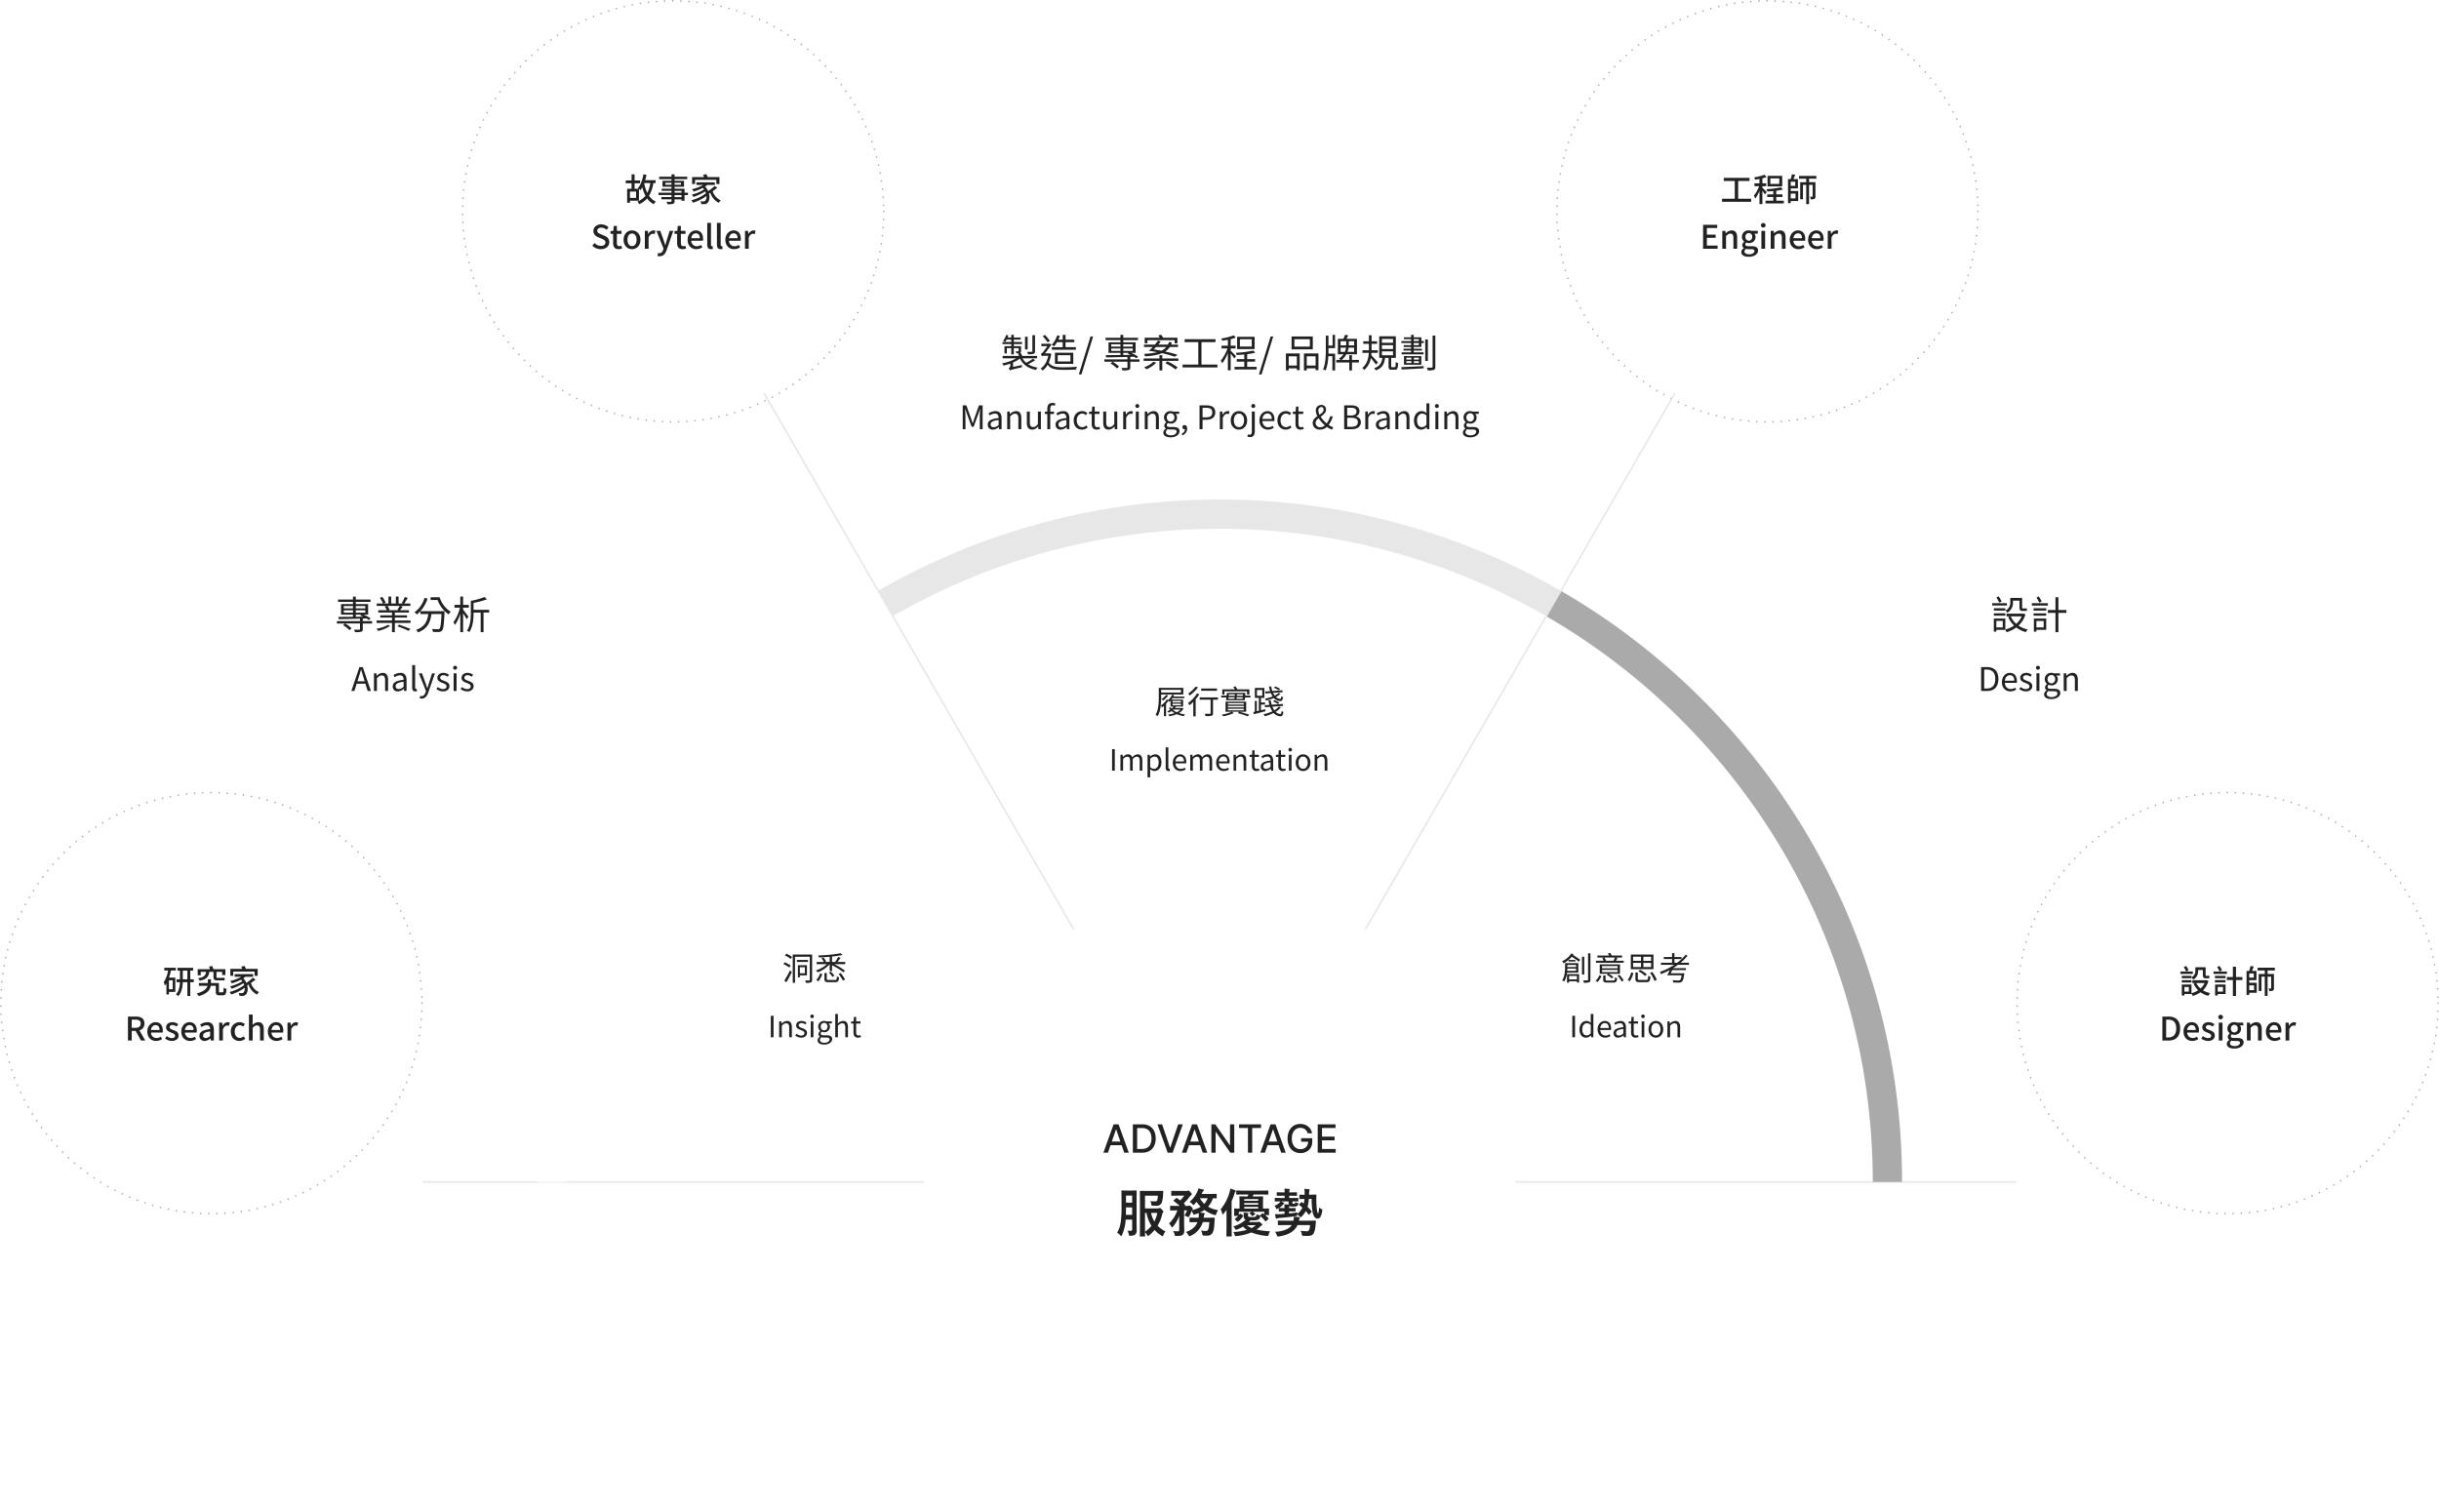 <svg xmlns="http://www.w3.org/2000/svg" width="1500" height="930"><defs><clipPath id="a"><path d="M0 0h1500v930H0z"/></clipPath><filter id="b" x="538" y="518" width="424" height="424" filterUnits="userSpaceOnUse"><feOffset dy="3"/><feGaussianBlur stdDeviation="10" result="blur"/><feFlood flood-opacity=".161"/><feComposite operator="in" in2="blur"/><feComposite in="SourceGraphic"/></filter></defs><g clip-path="url(#a)"><g data-name="Ellipse 3147" transform="translate(957)" fill="rgba(255,255,255,0.8)" stroke="#aaa" stroke-linecap="round" stroke-linejoin="round" stroke-dasharray="0 5"><circle cx="130" cy="130" r="130" stroke="none"/><circle cx="130" cy="130" r="129.5" fill="none"/></g><g data-name="Ellipse 3149" transform="translate(284)" fill="rgba(255,255,255,0.8)" stroke="#aaa" stroke-linecap="round" stroke-linejoin="round" stroke-dasharray="0 5"><circle cx="130" cy="130" r="130" stroke="none"/><circle cx="130" cy="130" r="129.5" fill="none"/></g><g data-name="Ellipse 3150" transform="translate(0 487)" fill="rgba(255,255,255,0.8)" stroke="#aaa" stroke-linecap="round" stroke-linejoin="round" stroke-dasharray="0 5"><circle cx="130" cy="130" r="130" stroke="none"/><circle cx="130" cy="130" r="129.5" fill="none"/></g><g data-name="Ellipse 3151" transform="translate(1240 487)" fill="rgba(255,255,255,0.8)" stroke="#aaa" stroke-linecap="round" stroke-linejoin="round" stroke-dasharray="0 5"><circle cx="130" cy="130" r="130" stroke="none"/><circle cx="130" cy="130" r="129.5" fill="none"/></g><path data-name="Line 975" fill="none" stroke="#e7e7e7" stroke-miterlimit="10" d="M1240 727H260"/><path data-name="Path 95808" d="M474.054 638h1.674v-13.212h-1.674Zm5.13 0h1.638v-7.092c.99-.99 1.674-1.494 2.682-1.494 1.3 0 1.854.774 1.854 2.61V638H487v-6.192c0-2.5-.936-3.834-2.988-3.834a4.687 4.687 0 0 0-3.276 1.656h-.054l-.144-1.4h-1.35Zm13.554.234c2.3 0 3.564-1.314 3.564-2.9 0-1.854-1.566-2.43-2.988-2.97-1.1-.414-2.106-.756-2.106-1.692 0-.756.576-1.4 1.818-1.4a3.579 3.579 0 0 1 2.214.864l.792-1.062a4.968 4.968 0 0 0-3.024-1.1c-2.124 0-3.384 1.224-3.384 2.772 0 1.656 1.494 2.322 2.862 2.826 1.08.414 2.232.846 2.232 1.854 0 .846-.63 1.53-1.926 1.53a4.433 4.433 0 0 1-2.9-1.152l-.81 1.08a5.9 5.9 0 0 0 3.656 1.35Zm5.868-.234h1.638v-9.774h-1.638Zm.828-11.79a1.039 1.039 0 0 0 1.1-1.1 1.1 1.1 0 0 0-2.2 0 1.039 1.039 0 0 0 1.1 1.1Zm7.416 16.29c3.024 0 4.95-1.566 4.95-3.384 0-1.6-1.152-2.322-3.42-2.322h-1.908c-1.314 0-1.71-.432-1.71-1.062a1.455 1.455 0 0 1 .63-1.17 3.4 3.4 0 0 0 1.458.342 3.352 3.352 0 0 0 3.564-3.4 2.792 2.792 0 0 0-.792-2.016h2v-1.26h-3.4a4.032 4.032 0 0 0-1.368-.252 3.481 3.481 0 0 0-3.672 3.492 3.431 3.431 0 0 0 1.278 2.628v.072a2.385 2.385 0 0 0-1.1 1.818 1.768 1.768 0 0 0 .9 1.6v.072a2.743 2.743 0 0 0-1.44 2.214c-.002 1.692 1.636 2.628 4.03 2.628Zm0-8.712a2.142 2.142 0 0 1-2.088-2.322 2.1 2.1 0 1 1 4.176 0 2.152 2.152 0 0 1-2.088 2.322Zm.234 7.6c-1.764 0-2.826-.684-2.826-1.728a2.037 2.037 0 0 1 .99-1.656 5.5 5.5 0 0 0 1.26.162h1.692c1.3 0 2 .306 2 1.206 0 1.022-1.244 2.012-3.116 2.012ZM513.69 638h1.638v-7.092c.99-.99 1.674-1.494 2.682-1.494 1.3 0 1.854.774 1.854 2.61V638h1.636v-6.192c0-2.5-.936-3.834-2.988-3.834a4.589 4.589 0 0 0-3.24 1.638l.054-2.016v-3.924h-1.636Zm14 .234a6.153 6.153 0 0 0 1.8-.36l-.324-1.224a3.463 3.463 0 0 1-1.116.252c-1.134 0-1.512-.684-1.512-1.89v-5.454h2.646v-1.332h-2.646v-2.754h-1.368l-.2 2.754-1.53.09v1.242h1.46v5.418c0 1.944.706 3.258 2.794 3.258Z" fill="#222"/><path data-name="Path 95807" d="M486.26 593.84a18.049 18.049 0 0 0-3.68-1.94l-.78 1.1a19.656 19.656 0 0 1 3.64 2.08Zm-2.6 10.3c1.1-1.82 2.38-4.22 3.34-6.28l-1.14-1a55.749 55.749 0 0 1-3.5 6.28Zm-.9-16.46a19.941 19.941 0 0 1 3.54 2.12l.86-1.2a18.5 18.5 0 0 0-3.56-2Zm12.26 7.24v3.72h-3.1v-3.72Zm1.24 5v-6.26h-5.54v7.5h1.2v-1.24Zm.66-9.5h-6.82v1.26h6.82Zm2.54-3.32h-11.92v17.42h1.4v-16.06h9.08v14.2c0 .32-.12.42-.42.42-.32 0-1.34.02-2.48-.02a5.816 5.816 0 0 1 .48 1.48 8.352 8.352 0 0 0 3.1-.3c.56-.24.76-.7.76-1.56Zm3.88 16.46a14.665 14.665 0 0 0 2.38-4.4l-1.28-.52a12.042 12.042 0 0 1-2.4 4.16Zm6.44-.78c-1.12 0-1.3-.12-1.3-.64v-3.66h-1.46v3.66c0 1.56.54 1.98 2.64 1.98h4c1.72 0 2.18-.6 2.38-3.02a3.779 3.779 0 0 1-1.34-.54c-.1 1.92-.24 2.22-1.12 2.22Zm.04-4.5a30.278 30.278 0 0 1 2.28 2.62l1.1-.82a30.529 30.529 0 0 0-2.28-2.5Zm6 .78c.88 1.3 2.02 3.04 2.56 4.08l1.34-.7c-.56-1-1.72-2.72-2.6-3.94Zm-.76-7.4c.6-.72 1.3-1.66 1.9-2.54l-1.48-.54a18.693 18.693 0 0 1-1.8 2.94l.32.14h-2.28v-3.32a49.125 49.125 0 0 0 6.48-.98l-1.32-1.06c-3.04.76-8.82 1.2-13.68 1.4a3.512 3.512 0 0 1 .36 1.18c2.14-.06 4.46-.2 6.7-.4v3.18h-2.82l.6-.28a9.975 9.975 0 0 0-1.62-2.5l-1.2.5a11.463 11.463 0 0 1 1.42 2.28h-4.38v1.36h6.3a18.178 18.178 0 0 1-6.74 3.86 5.6 5.6 0 0 1 .98 1.2 18.251 18.251 0 0 0 7.46-5.04v4.22h1.46v-3.58a40.84 40.84 0 0 1 7.02 4.38l.9-1.02a43.279 43.279 0 0 0-6.5-4.02h6.66v-1.36Z" fill="#222"/><path data-name="Path 95818" d="M966.979 638h1.674v-13.212h-1.674Zm8.46.234a4.36 4.36 0 0 0 2.97-1.386h.054l.144 1.152h1.332v-14.328h-1.62v3.762l.072 1.692a3.977 3.977 0 0 0-2.754-1.152c-2.232 0-4.23 1.98-4.23 5.148 0 3.258 1.584 5.112 4.032 5.112Zm.36-1.368c-1.728 0-2.7-1.4-2.7-3.762 0-2.232 1.242-3.744 2.826-3.744a3.5 3.5 0 0 1 2.394 1.026v5.13a3.421 3.421 0 0 1-2.519 1.35Zm11.412 1.368a5.817 5.817 0 0 0 3.24-1.008l-.594-1.08a4.213 4.213 0 0 1-2.448.774c-1.854 0-3.132-1.332-3.24-3.42h6.588a6.394 6.394 0 0 0 .072-.936c0-2.79-1.4-4.59-3.888-4.59-2.268 0-4.41 1.98-4.41 5.148 0 3.222 2.088 5.112 4.68 5.112Zm-3.06-5.922c.2-1.908 1.422-3.024 2.808-3.024 1.53 0 2.43 1.062 2.43 3.024Zm11.049 5.922a5.236 5.236 0 0 0 3.24-1.4h.054l.144 1.17h1.35v-6.016c0-2.412-1.008-4.014-3.384-4.014a7.352 7.352 0 0 0-3.852 1.278l.648 1.134a5.385 5.385 0 0 1 2.934-1.044c1.6 0 2.016 1.206 2.016 2.466-4.158.468-6.012 1.53-6.012 3.654a2.65 2.65 0 0 0 2.862 2.772Zm.468-1.314c-.972 0-1.728-.45-1.728-1.566 0-1.26 1.116-2.07 4.41-2.466v2.736a4 4 0 0 1-2.679 1.296Zm10.242 1.314a6.153 6.153 0 0 0 1.8-.36l-.324-1.224a3.463 3.463 0 0 1-1.116.252c-1.134 0-1.512-.684-1.512-1.89v-5.454h2.646v-1.332h-2.646v-2.754h-1.368l-.2 2.754-1.53.09v1.242h1.458v5.418c.005 1.944.707 3.258 2.795 3.258Zm3.711-.234h1.638v-9.774h-1.638Zm.828-11.79a1.039 1.039 0 0 0 1.1-1.1 1.1 1.1 0 0 0-2.2 0 1.039 1.039 0 0 0 1.1 1.1Zm7.92 12.024c2.394 0 4.536-1.872 4.536-5.112 0-3.258-2.142-5.148-4.536-5.148s-4.536 1.89-4.536 5.148c0 3.24 2.142 5.112 4.536 5.112Zm0-1.368c-1.692 0-2.826-1.494-2.826-3.744s1.134-3.78 2.826-3.78 2.844 1.53 2.844 3.78-1.152 3.744-2.844 3.744Zm7.11 1.134h1.638v-7.092c.99-.99 1.674-1.494 2.682-1.494 1.3 0 1.854.774 1.854 2.61V638h1.638v-6.192c0-2.5-.936-3.834-2.988-3.834a4.687 4.687 0 0 0-3.276 1.656h-.054l-.144-1.4h-1.35Z" fill="#222"/><path data-name="Path 95817" d="M969.3 593.52v1.28h-5.38v-1.28Zm-5.46 3.64c.04-.48.06-.94.08-1.38h5.38v1.38Zm6.84 1.1v-5.84h-8.16v2.7c0 2.24-.22 5.54-1.78 7.92a6.263 6.263 0 0 1 1.26.66 13.49 13.49 0 0 0 1.74-5.44Zm-6-7.82v.98h4.2v-.98Zm5.14 9.86v2.1H965v-2.1Zm-6.1 4.1H965v-.84h4.82v.8h1.32v-5.18h-7.42Zm2.68-17.98a13.512 13.512 0 0 1-5.62 4.76 8.775 8.775 0 0 1 .82 1.36 17.4 17.4 0 0 0 5.02-4.06 46.708 46.708 0 0 1 4.42 3.06l.78-1.22a45.505 45.505 0 0 0-4.4-2.9c.1-.16.22-.32.32-.48Zm7.94 2.06h-1.4v10.96h1.4Zm2.34-2.12v16.2c0 .34-.12.44-.46.46-.32.02-1.4.02-2.6-.02a7.6 7.6 0 0 1 .5 1.48 9.278 9.278 0 0 0 3.2-.3c.56-.24.8-.7.8-1.64v-16.18ZM982.5 604a12.029 12.029 0 0 0 2.4-3.62l-1.24-.56a10.14 10.14 0 0 1-2.36 3.48Zm12.32-8.44h-9.56v-1.38h9.56Zm0 2.36h-9.56v-1.38h9.56Zm1.46-4.76h-12.44v5.78h5.02l-.68.64a17.039 17.039 0 0 1 3.1 2.24l.92-.92a14.8 14.8 0 0 0-2.86-1.96h6.94Zm-7.62 9.96c-1.04 0-1.22-.1-1.22-.56v-2.58h-1.46v2.58c0 1.42.54 1.8 2.56 1.8h3.76c1.6 0 2.06-.54 2.22-2.74a4.782 4.782 0 0 1-1.28-.52c-.1 1.78-.22 2.02-1.08 2.02Zm6.14-2.96a15.5 15.5 0 0 1 2.54 3.54l1.26-.64a16.1 16.1 0 0 0-2.62-3.42Zm-1.58-11.2a17.279 17.279 0 0 1-.92 1.98h-4.62a8.983 8.983 0 0 0-.88-1.98Zm.6 1.98c.3-.52.62-1.1.94-1.72l-1.16-.26h3.98v-1.22h-6.38a9.844 9.844 0 0 0-.9-1.62l-1.44.3a11.737 11.737 0 0 1 .7 1.32h-7.14v1.22h4.26l-1.26.28a8.832 8.832 0 0 1 .72 1.7h-4.62v1.22h17.08v-1.22Zm21.6.04h-4.74v-2.52h4.74Zm0 3.8h-4.74v-2.54h4.74Zm-11.06-2.54h4.86v2.54h-4.86Zm0-3.78h4.86v2.52h-4.86Zm12.52-1.32h-13.92v8.96h13.92Zm-4.08 12.18a17.927 17.927 0 0 0-4.18-2.82l-.98.9a19.482 19.482 0 0 1 4.14 2.92Zm-10.42 4.18a16.54 16.54 0 0 0 2.16-5l-1.32-.46a14.753 14.753 0 0 1-2.18 4.76Zm6.22-.76c-1.12 0-1.32-.1-1.32-.66v-3.94h-1.48v3.96c0 1.58.56 2.02 2.7 2.02h4.02c1.82 0 2.3-.68 2.5-3.38a4.656 4.656 0 0 1-1.38-.56c-.1 2.24-.26 2.56-1.24 2.56Zm6.2-4.38a19.6 19.6 0 0 1 2.7 4.98l1.44-.64a19.778 19.778 0 0 0-2.82-4.88Zm23.92-4.92v-1.28h-5.16a29.694 29.694 0 0 0 4.26-4.28l-1.16-.68a27.8 27.8 0 0 1-5.18 4.96h-1.68v-2.28h4.32v-1.24h-4.32v-2.36h-1.46v2.36h-5.1v1.24h5.1v2.28h-6.86v1.28h8.2a40.608 40.608 0 0 1-8.8 4.38 7.679 7.679 0 0 1 .68 1.34 51.14 51.14 0 0 0 5.32-2.48 32.228 32.228 0 0 1-1.52 3.2h8.84c-.28 1.82-.62 2.72-1.02 3.02a1.648 1.648 0 0 1-.98.18c-.56 0-2.14-.04-3.62-.18a3.12 3.12 0 0 1 .5 1.4c1.46.08 2.84.1 3.52.08a2.5 2.5 0 0 0 1.72-.54c.64-.54 1.06-1.8 1.48-4.54a4.792 4.792 0 0 0 .1-.66h-8.38c.3-.62.58-1.32.88-1.98h8.44v-1.2h-7.86c1.02-.62 2.02-1.32 2.98-2.02Z" fill="#222"/><path data-name="Path 95810" d="M683.94 474h1.674v-13.212h-1.674Zm5.13 0h1.638v-7.092a3.61 3.61 0 0 1 2.466-1.494c1.242 0 1.818.774 1.818 2.61V474h1.638v-7.092a3.61 3.61 0 0 1 2.47-1.494c1.242 0 1.818.774 1.818 2.61V474h1.638v-6.192c0-2.5-.954-3.834-2.97-3.834a4.62 4.62 0 0 0-3.222 1.872 2.578 2.578 0 0 0-2.7-1.872 4.3 4.3 0 0 0-3.042 1.674h-.054l-.144-1.422h-1.354Zm16.668 4.122h1.638v-3.312l-.036-1.71a4.41 4.41 0 0 0 2.7 1.134c2.25 0 4.248-1.926 4.248-5.274 0-3.006-1.368-4.986-3.888-4.986a5.212 5.212 0 0 0-3.114 1.368h-.054l-.144-1.116h-1.35Zm4.032-5.256a3.788 3.788 0 0 1-2.394-1.026v-5.13a4.075 4.075 0 0 1 2.624-1.35c1.854 0 2.574 1.458 2.574 3.618.004 2.43-1.184 3.888-2.804 3.888Zm8.856 1.368a2.521 2.521 0 0 0 .954-.144l-.234-1.26a1.438 1.438 0 0 1-.342.036c-.252 0-.468-.2-.468-.7v-12.494H716.9v12.384c0 1.386.5 2.178 1.726 2.178Zm7.344 0a5.817 5.817 0 0 0 3.24-1.008l-.594-1.08a4.213 4.213 0 0 1-2.448.774c-1.854 0-3.132-1.332-3.24-3.42h6.588a6.394 6.394 0 0 0 .072-.936c0-2.79-1.4-4.59-3.888-4.59-2.268 0-4.41 1.98-4.41 5.148 0 3.222 2.088 5.112 4.68 5.112Zm-3.06-5.922c.2-1.908 1.422-3.024 2.808-3.024 1.53 0 2.43 1.062 2.43 3.024ZM732 474h1.638v-7.092a3.61 3.61 0 0 1 2.466-1.494c1.242 0 1.818.774 1.818 2.61V474h1.638v-7.092a3.61 3.61 0 0 1 2.466-1.494c1.242 0 1.818.774 1.818 2.61V474h1.638v-6.192c0-2.5-.954-3.834-2.97-3.834a4.62 4.62 0 0 0-3.222 1.872 2.578 2.578 0 0 0-2.7-1.872 4.3 4.3 0 0 0-3.042 1.674h-.054l-.144-1.422H732Zm20.61.234a5.817 5.817 0 0 0 3.24-1.008l-.594-1.08a4.213 4.213 0 0 1-2.448.774c-1.854 0-3.132-1.332-3.24-3.42h6.588a6.394 6.394 0 0 0 .072-.936c0-2.79-1.4-4.59-3.888-4.59-2.268 0-4.41 1.98-4.41 5.148 0 3.222 2.088 5.112 4.68 5.112Zm-3.06-5.922c.2-1.908 1.422-3.024 2.808-3.024 1.53 0 2.43 1.062 2.43 3.024Zm9.09 5.688h1.638v-7.092c.99-.99 1.674-1.494 2.682-1.494 1.3 0 1.854.774 1.854 2.61V474h1.638v-6.192c0-2.5-.936-3.834-2.988-3.834a4.687 4.687 0 0 0-3.276 1.656h-.054l-.144-1.4h-1.35Zm14.076.234a6.153 6.153 0 0 0 1.8-.36l-.324-1.224a3.463 3.463 0 0 1-1.116.252c-1.134 0-1.512-.684-1.512-1.89v-5.454h2.646v-1.332h-2.646v-2.754H770.2l-.2 2.754-1.53.09v1.242h1.458v5.418c-.002 1.944.7 3.258 2.788 3.258Zm5.526 0a5.236 5.236 0 0 0 3.24-1.4h.054l.144 1.166h1.35v-6.012c0-2.412-1.008-4.014-3.384-4.014a7.352 7.352 0 0 0-3.852 1.278l.648 1.134a5.385 5.385 0 0 1 2.934-1.044c1.6 0 2.016 1.206 2.016 2.466-4.158.468-6.012 1.53-6.012 3.654a2.65 2.65 0 0 0 2.862 2.772Zm.468-1.314c-.972 0-1.728-.45-1.728-1.566 0-1.26 1.116-2.07 4.41-2.466v2.736a4 4 0 0 1-2.682 1.296Zm10.242 1.314a6.153 6.153 0 0 0 1.8-.36l-.324-1.224a3.463 3.463 0 0 1-1.116.252c-1.134 0-1.512-.684-1.512-1.89v-5.454h2.646v-1.332H787.8v-2.754h-1.368l-.2 2.754-1.53.09v1.242h1.458v5.418c.002 1.944.704 3.258 2.792 3.258Zm3.708-.234h1.64v-9.774h-1.64Zm.828-11.79a1.039 1.039 0 0 0 1.1-1.1 1.1 1.1 0 0 0-2.2 0 1.039 1.039 0 0 0 1.1 1.1Zm7.92 12.024c2.394 0 4.536-1.872 4.536-5.112 0-3.258-2.142-5.148-4.536-5.148s-4.536 1.89-4.536 5.148c0 3.24 2.142 5.112 4.536 5.112Zm0-1.368c-1.692 0-2.826-1.494-2.826-3.744s1.134-3.78 2.826-3.78 2.844 1.53 2.844 3.78-1.152 3.744-2.844 3.744Zm7.11 1.134h1.638v-7.092c.99-.99 1.674-1.494 2.682-1.494 1.3 0 1.854.774 1.854 2.61V474h1.638v-6.192c0-2.5-.936-3.834-2.988-3.834a4.687 4.687 0 0 0-3.276 1.656h-.054l-.144-1.4h-1.35Z" fill="#222"/><path data-name="Path 95809" d="M726.3 424.26v1.7h-12.18v-1.7Zm-12.18 2.9h13.64v-4.1h-15.1v5.86c0 3.2-.16 7.68-1.98 10.82a4.5 4.5 0 0 1 1.32.74c1.86-3.3 2.12-8.2 2.12-11.56Zm3.12.24a9.624 9.624 0 0 1-2.86 2.58 7.892 7.892 0 0 1 .9.94 12.331 12.331 0 0 0 3.14-3.14Zm4.36 9.02h4.42a7.207 7.207 0 0 1-2.3 1.64 11.024 11.024 0 0 1-2.38-1.42Zm-.5-3.58h5.22v.98h-5.22Zm0-1.72h5.22v.94h-5.22Zm6 4.32-.22.04h-4.34a8.691 8.691 0 0 0 .66-.84l-.06-.02h4.48v-4.3h-7.2a9.945 9.945 0 0 0 .64-.88h7.28v-1.02h-6.68a7.953 7.953 0 0 0 .42-.82l-1.18-.38a9.465 9.465 0 0 1-2.46 3.3l-.84-.3a12.158 12.158 0 0 1-3.7 3.72 7.8 7.8 0 0 1 .72 1.18c.4-.26.8-.6 1.2-.92v6.32h1.32v-7.66a14.049 14.049 0 0 0 1.42-1.88c.2.28.4.6.5.76a5.85 5.85 0 0 0 .8-.78v3.66h1.92a9.558 9.558 0 0 1-1.28 1.26 7.792 7.792 0 0 1-.62-.8l-1.08.36a9.132 9.132 0 0 0 .84 1.08 11.967 11.967 0 0 1-1.76 1.04 9.859 9.859 0 0 1 .94.82 12.8 12.8 0 0 0 1.66-1.06 9.8 9.8 0 0 0 1.88 1.3 20.643 20.643 0 0 1-3.88.88 4.143 4.143 0 0 1 .6 1.04 20.43 20.43 0 0 0 4.62-1.26 19.26 19.26 0 0 0 4.38 1.22 3.585 3.585 0 0 1 .74-1.08 20.909 20.909 0 0 1-3.74-.84 7.584 7.584 0 0 0 2.84-2.78Zm21.36-11.96h-9.76v1.4h9.76Zm-13.1-1.22a19.861 19.861 0 0 1-4.58 4.34 12.913 12.913 0 0 1 .88 1.18 24.569 24.569 0 0 0 5.12-4.96Zm.82 4.26a21.8 21.8 0 0 1-5.6 6.02 14.248 14.248 0 0 1 1.04 1.24 23.528 23.528 0 0 0 2.26-2.08v8.88h1.48v-10.52a25.153 25.153 0 0 0 2.2-3.02Zm12.86 2.42h-11.2v1.42h6.68v8.24c0 .34-.12.42-.5.44s-1.7.02-3.12-.02a5.3 5.3 0 0 1 .48 1.44 15.106 15.106 0 0 0 3.76-.22c.66-.24.88-.7.88-1.62v-8.26h3.02Zm4.02-3.72h13.88v1.96h1.42V424h-7.4a8.941 8.941 0 0 0-1.18-1.88l-1.26.4a12.03 12.03 0 0 1 .88 1.48h-7.7v3.18h1.36Zm2.1 10.74h9.76v.94h-9.76Zm0-1.78h9.76v.92h-9.76Zm0-1.74h9.76v.9h-9.76Zm11.24 5.34v-6.22h-12.68v6.22h3.82a22.309 22.309 0 0 1-6.08 1.74 7.246 7.246 0 0 1 .8 1.04 23.668 23.668 0 0 0 6.54-2l-1.18-.78h4.4l-.74.86c2.32.62 4.66 1.4 6.08 1.94l.98-.96c-1.52-.54-3.92-1.26-6.22-1.84Zm-5.94-7.94c.04-.3.08-.62.12-.98h3.72l-.08.98Zm-4.88-.98h3.74c-.04.36-.08.66-.12.98h-3.74Zm3.88-1.82-.06.92h-3.72l.12-.92Zm4.9.92h-3.72l.08-.92h3.72Zm1.42-.12.14-1.68h-11.34l-.22 1.68h-3.32v1.14h3.18l-.24 1.74h11.54l.16-1.74h3.34v-1.14Zm21.5-4.1a14.7 14.7 0 0 0-2.92-1.5l-.94.74a13.768 13.768 0 0 1 2.92 1.6Zm-.96 2.48a8.995 8.995 0 0 1-2.38 1.6 9.876 9.876 0 0 1-.98-1.64l5.86-.44-.1-1.18-6.22.46a15.916 15.916 0 0 1-.68-2.76h-1.36a18.1 18.1 0 0 0 .68 2.86l-3.04.22.1 1.2 3.36-.26a11.526 11.526 0 0 0 1.1 2.1 27.214 27.214 0 0 1-4.72 1.38 6.654 6.654 0 0 1 .74 1.16 32.138 32.138 0 0 0 4.74-1.58 5.549 5.549 0 0 0 4 1.92c.84.02 1.36-.62 1.72-2.4a3.355 3.355 0 0 1-1.08-.68c-.12 1.18-.36 1.68-.74 1.68a4.12 4.12 0 0 1-2.6-1.16 11.143 11.143 0 0 0 2.8-2Zm.5 6.02a15.431 15.431 0 0 0-3-1.6l-.88.74a13.19 13.19 0 0 1 2.94 1.68Zm-13.8-7.84h3.3v3.56h-3.3Zm5.1 11.8-2.62.64v-3.48h2.52v-1.3h-2.52v-2.82h2.12v-6.12h-5.88v6.12h2.46v7.92l-1.26.3v-6.36h-1.22v6.64l-.9.2.28 1.38c1.94-.52 4.62-1.18 7.16-1.86Zm8.32-1.6a9.331 9.331 0 0 1-2.7 2.3 10.774 10.774 0 0 1-1.2-2.24l6.58-.48-.1-1.2-6.9.48a18.939 18.939 0 0 1-.6-2.74h-1.4a20.99 20.99 0 0 0 .6 2.84l-2.86.2.1 1.22 3.14-.22a12.633 12.633 0 0 0 1.4 2.8 24.757 24.757 0 0 1-5.4 1.76 7.371 7.371 0 0 1 .78 1.22 26.851 26.851 0 0 0 5.4-1.98 6.024 6.024 0 0 0 4.22 2.02c.9.02 1.46-.68 1.8-2.62a4.6 4.6 0 0 1-1.08-.68c-.16 1.3-.4 1.9-.84 1.88a4.278 4.278 0 0 1-2.82-1.32 11.134 11.134 0 0 0 3.16-2.74Z" fill="#222"/><path data-name="Path 95812" d="M592.08 264h1.68v-8.12c0-1.26-.14-3.04-.22-4.32h.08l1.16 3.34 2.78 7.62h1.24l2.78-7.62 1.16-3.34h.08c-.1 1.28-.24 3.06-.24 4.32V264h1.74v-14.68h-2.24l-2.8 7.86c-.34 1.02-.66 2.04-1 3.06h-.1c-.36-1.02-.7-2.04-1.04-3.06l-2.82-7.86h-2.24Zm18.58.26a5.818 5.818 0 0 0 3.6-1.56h.06l.16 1.3h1.5v-6.68c0-2.68-1.12-4.46-3.76-4.46a8.169 8.169 0 0 0-4.28 1.42l.72 1.26a5.983 5.983 0 0 1 3.26-1.16c1.78 0 2.24 1.34 2.24 2.74-4.62.52-6.68 1.7-6.68 4.06a2.944 2.944 0 0 0 3.18 3.08Zm.52-1.46c-1.08 0-1.92-.5-1.92-1.74 0-1.4 1.24-2.3 4.9-2.74v3.04a4.438 4.438 0 0 1-2.98 1.44Zm8.26 1.2h1.82v-7.88c1.1-1.1 1.86-1.66 2.98-1.66 1.44 0 2.06.86 2.06 2.9V264h1.82v-6.88c0-2.78-1.04-4.26-3.32-4.26a5.208 5.208 0 0 0-3.64 1.84h-.06l-.16-1.56h-1.5Zm15.38.26a4.659 4.659 0 0 0 3.6-1.96h.06l.14 1.7h1.52v-10.86h-1.82v7.7c-1.04 1.3-1.82 1.84-2.94 1.84-1.44 0-2.04-.86-2.04-2.88v-6.66h-1.82v6.88c0 2.76 1.02 4.24 3.3 4.24Zm9.28-.26h1.82v-9.38h2.3v-1.48h-2.3v-1.72c0-1.4.5-2.14 1.54-2.14a3.083 3.083 0 0 1 1.22.28l.4-1.38a4.684 4.684 0 0 0-1.82-.36c-2.16 0-3.16 1.38-3.16 3.58v1.74l-1.48.1v1.38h1.48Zm8.26.26a5.818 5.818 0 0 0 3.6-1.56h.06l.16 1.3h1.5v-6.68c0-2.68-1.12-4.46-3.76-4.46a8.169 8.169 0 0 0-4.28 1.42l.72 1.26a5.983 5.983 0 0 1 3.26-1.16c1.78 0 2.24 1.34 2.24 2.74-4.62.52-6.68 1.7-6.68 4.06a2.944 2.944 0 0 0 3.18 3.08Zm.52-1.46c-1.08 0-1.92-.5-1.92-1.74 0-1.4 1.24-2.3 4.9-2.74v3.04a4.438 4.438 0 0 1-2.98 1.44Zm12.54 1.46a5.266 5.266 0 0 0 3.52-1.38l-.8-1.22a3.829 3.829 0 0 1-2.56 1.08c-2 0-3.36-1.66-3.36-4.16s1.44-4.2 3.42-4.2a3.211 3.211 0 0 1 2.16.96l.94-1.2a4.643 4.643 0 0 0-3.18-1.28c-2.78 0-5.24 2.1-5.24 5.72 0 3.6 2.22 5.68 5.1 5.68Zm9.1 0a6.837 6.837 0 0 0 2-.4l-.36-1.36a3.848 3.848 0 0 1-1.24.28c-1.26 0-1.68-.76-1.68-2.1v-6.06h2.94v-1.48h-2.94v-3.06h-1.52l-.22 3.06-1.7.1v1.38h1.62v6.02c0 2.16.78 3.62 3.1 3.62Zm7.28 0a4.659 4.659 0 0 0 3.6-1.96h.06l.14 1.7h1.52v-10.86h-1.82v7.7c-1.04 1.3-1.82 1.84-2.94 1.84-1.44 0-2.04-.86-2.04-2.88v-6.66h-1.82v6.88c0 2.76 1.02 4.24 3.3 4.24Zm8.98-.26h1.82v-6.98c.72-1.86 1.84-2.5 2.74-2.5a2.57 2.57 0 0 1 1.06.18l.34-1.6a2.315 2.315 0 0 0-1.16-.24 3.75 3.75 0 0 0-3.08 2.26h-.06l-.16-1.98h-1.5Zm7.76 0h1.82v-10.86h-1.82Zm.92-13.1a1.155 1.155 0 0 0 1.22-1.22 1.221 1.221 0 0 0-2.44 0 1.155 1.155 0 0 0 1.22 1.22Zm4.58 13.1h1.82v-7.88c1.1-1.1 1.86-1.66 2.98-1.66 1.44 0 2.06.86 2.06 2.9V264h1.82v-6.88c0-2.78-1.04-4.26-3.32-4.26a5.208 5.208 0 0 0-3.64 1.84h-.06l-.16-1.56h-1.5Zm15.88 5c3.36 0 5.5-1.74 5.5-3.76 0-1.78-1.28-2.58-3.8-2.58h-2.12c-1.46 0-1.9-.48-1.9-1.18a1.617 1.617 0 0 1 .7-1.3 3.778 3.778 0 0 0 1.62.38 3.724 3.724 0 0 0 3.96-3.78 3.1 3.1 0 0 0-.88-2.24h2.22v-1.4h-3.78a4.48 4.48 0 0 0-1.52-.28 3.868 3.868 0 0 0-4.08 3.88 3.813 3.813 0 0 0 1.42 2.92v.08a2.65 2.65 0 0 0-1.22 2.02 1.964 1.964 0 0 0 1 1.78v.08a3.048 3.048 0 0 0-1.6 2.46c0 1.88 1.82 2.92 4.48 2.92Zm0-9.68a2.38 2.38 0 0 1-2.32-2.58 2.33 2.33 0 1 1 4.64 0 2.391 2.391 0 0 1-2.32 2.58Zm.26 8.44c-1.96 0-3.14-.76-3.14-1.92a2.264 2.264 0 0 1 1.1-1.84 6.108 6.108 0 0 0 1.4.18h1.88c1.44 0 2.22.34 2.22 1.34 0 1.14-1.38 2.24-3.46 2.24Zm7 .04a4.451 4.451 0 0 0 2.92-4.18c0-1.34-.58-2.16-1.54-2.16a1.3 1.3 0 0 0-1.38 1.28 1.253 1.253 0 0 0 1.34 1.28.82.82 0 0 0 .22-.02 3 3 0 0 1-2 2.72Zm10.54-3.8h1.86v-5.82H742c3.22 0 5.4-1.44 5.4-4.54 0-3.2-2.2-4.32-5.48-4.32h-4.2Zm1.86-7.32v-5.84h2.1c2.58 0 3.88.68 3.88 2.8 0 2.1-1.22 3.04-3.8 3.04ZM750.2 264h1.82v-6.98c.72-1.86 1.84-2.5 2.74-2.5a2.57 2.57 0 0 1 1.06.18l.34-1.6a2.315 2.315 0 0 0-1.16-.24 3.75 3.75 0 0 0-3.08 2.26h-.06l-.16-1.98h-1.5Zm11.76.26c2.66 0 5.04-2.08 5.04-5.68 0-3.62-2.38-5.72-5.04-5.72s-5.04 2.1-5.04 5.72c0 3.6 2.38 5.68 5.04 5.68Zm0-1.52c-1.88 0-3.14-1.66-3.14-4.16s1.26-4.2 3.14-4.2 3.16 1.7 3.16 4.2-1.28 4.16-3.16 4.16Zm6.78 6.12c2.14 0 2.96-1.4 2.96-3.62v-12.1h-1.82v12.1c0 1.32-.26 2.14-1.34 2.14a3.1 3.1 0 0 1-1.04-.2l-.36 1.4a4.7 4.7 0 0 0 1.6.28Zm2.04-17.96a1.15 1.15 0 0 0 1.2-1.22 1.21 1.21 0 0 0-2.42 0 1.155 1.155 0 0 0 1.22 1.22Zm8.98 13.36a6.464 6.464 0 0 0 3.6-1.12l-.66-1.2a4.682 4.682 0 0 1-2.72.86c-2.06 0-3.48-1.48-3.6-3.8h7.32a7.106 7.106 0 0 0 .08-1.04c0-3.1-1.56-5.1-4.32-5.1-2.52 0-4.9 2.2-4.9 5.72 0 3.58 2.32 5.68 5.2 5.68Zm-3.4-6.58c.22-2.12 1.58-3.36 3.12-3.36 1.7 0 2.7 1.18 2.7 3.36Zm14.38 6.58a5.266 5.266 0 0 0 3.52-1.38l-.8-1.22a3.829 3.829 0 0 1-2.56 1.08c-2 0-3.36-1.66-3.36-4.16s1.44-4.2 3.42-4.2a3.211 3.211 0 0 1 2.16.96l.94-1.2a4.643 4.643 0 0 0-3.18-1.28c-2.78 0-5.24 2.1-5.24 5.72 0 3.6 2.22 5.68 5.1 5.68Zm9.1 0a6.837 6.837 0 0 0 2-.4l-.36-1.36a3.848 3.848 0 0 1-1.24.28c-1.26 0-1.68-.76-1.68-2.1v-6.06h2.94v-1.48h-2.94v-3.06h-1.52l-.22 3.06-1.7.1v1.38h1.62v6.02c0 2.16.78 3.62 3.1 3.62Zm10.98-11.76a1.906 1.906 0 0 1 1.82-2.14c.98 0 1.38.78 1.38 1.64 0 1.3-1.16 2.2-2.5 3.1a6.113 6.113 0 0 1-.7-2.6Zm.96 11.76a6.107 6.107 0 0 0 4.24-1.68 10.756 10.756 0 0 0 3.36 1.68l.48-1.52a8.9 8.9 0 0 1-2.74-1.4 15.427 15.427 0 0 0 2.56-5.24H818a12.508 12.508 0 0 1-2.08 4.34 17.873 17.873 0 0 1-3.72-4.14c1.64-1.18 3.3-2.42 3.3-4.34a2.7 2.7 0 0 0-2.88-2.9 3.315 3.315 0 0 0-3.38 3.48 7.79 7.79 0 0 0 .96 3.42c-1.5 1.04-2.88 2.26-2.88 4.24 0 2.36 1.8 4.06 4.46 4.06Zm-2.68-4.16c0-1.14.8-2.02 1.84-2.86a22.3 22.3 0 0 0 3.86 4.38 4.373 4.373 0 0 1-2.8 1.18 2.7 2.7 0 0 1-2.9-2.7Zm17.58 3.9h4.68c3.28 0 5.56-1.42 5.56-4.3a3.383 3.383 0 0 0-2.98-3.5v-.1a3.2 3.2 0 0 0 2.14-3.18c0-2.58-2.06-3.6-5.04-3.6h-4.36Zm1.86-8.42v-4.78h2.26c2.28 0 3.46.64 3.46 2.36 0 1.48-1.02 2.42-3.54 2.42Zm0 6.94v-5.54h2.56c2.56 0 4 .84 4 2.66 0 1.98-1.48 2.88-4 2.88Zm11.12 1.48h1.82v-6.98c.72-1.86 1.84-2.5 2.74-2.5a2.57 2.57 0 0 1 1.06.18l.34-1.6a2.315 2.315 0 0 0-1.16-.24 3.75 3.75 0 0 0-3.08 2.26h-.06l-.16-1.98h-1.5Zm9.72.26a5.818 5.818 0 0 0 3.6-1.56h.06l.16 1.3h1.5v-6.68c0-2.68-1.12-4.46-3.76-4.46a8.169 8.169 0 0 0-4.28 1.42l.72 1.26a5.983 5.983 0 0 1 3.26-1.16c1.78 0 2.24 1.34 2.24 2.74-4.62.52-6.68 1.7-6.68 4.06a2.944 2.944 0 0 0 3.18 3.08Zm.52-1.46c-1.08 0-1.92-.5-1.92-1.74 0-1.4 1.24-2.3 4.9-2.74v3.04a4.438 4.438 0 0 1-2.98 1.44Zm8.26 1.2h1.82v-7.88c1.1-1.1 1.86-1.66 2.98-1.66 1.44 0 2.06.86 2.06 2.9V264h1.82v-6.88c0-2.78-1.04-4.26-3.32-4.26a5.208 5.208 0 0 0-3.64 1.84h-.06l-.16-1.56h-1.5Zm15.92.26a4.844 4.844 0 0 0 3.3-1.54h.06l.16 1.28h1.48v-15.92h-1.8v4.18l.08 1.88a4.418 4.418 0 0 0-3.06-1.28c-2.48 0-4.7 2.2-4.7 5.72 0 3.62 1.76 5.68 4.48 5.68Zm.4-1.52c-1.92 0-3-1.56-3-4.18 0-2.48 1.38-4.16 3.14-4.16a3.891 3.891 0 0 1 2.66 1.14v5.7a3.8 3.8 0 0 1-2.8 1.5Zm8.3 1.26h1.82v-10.86h-1.82Zm.92-13.1a1.155 1.155 0 0 0 1.22-1.22 1.221 1.221 0 0 0-2.44 0 1.155 1.155 0 0 0 1.22 1.22Zm4.58 13.1h1.82v-7.88c1.1-1.1 1.86-1.66 2.98-1.66 1.44 0 2.06.86 2.06 2.9V264h1.82v-6.88c0-2.78-1.04-4.26-3.32-4.26a5.208 5.208 0 0 0-3.64 1.84h-.06l-.16-1.56h-1.5Zm15.88 5c3.36 0 5.5-1.74 5.5-3.76 0-1.78-1.28-2.58-3.8-2.58h-2.12c-1.46 0-1.9-.48-1.9-1.18a1.617 1.617 0 0 1 .7-1.3 3.777 3.777 0 0 0 1.62.38 3.724 3.724 0 0 0 3.96-3.78 3.1 3.1 0 0 0-.88-2.24h2.22v-1.4h-3.78a4.48 4.48 0 0 0-1.52-.28 3.868 3.868 0 0 0-4.08 3.88 3.813 3.813 0 0 0 1.42 2.92v.08a2.65 2.65 0 0 0-1.22 2.02 1.964 1.964 0 0 0 1 1.78v.08a3.048 3.048 0 0 0-1.6 2.46c0 1.88 1.82 2.92 4.48 2.92Zm0-9.68a2.38 2.38 0 0 1-2.32-2.58 2.33 2.33 0 1 1 4.64 0 2.391 2.391 0 0 1-2.32 2.58Zm.26 8.44c-1.96 0-3.14-.76-3.14-1.92a2.264 2.264 0 0 1 1.1-1.84 6.108 6.108 0 0 0 1.4.18h1.88c1.44 0 2.22.34 2.22 1.34 0 1.14-1.38 2.24-3.46 2.24Z" fill="#222"/><path data-name="Path 95811" d="M636.552 206.152h-1.632v9.864c0 .312-.1.408-.456.408-.336.024-1.488.048-2.808 0a5.026 5.026 0 0 1 .576 1.464 11.4 11.4 0 0 0 3.456-.264c.648-.264.864-.648.864-1.584Zm-4.536.984h-1.608v7.824h1.608Zm-10.08 5.784h-4.176v4.464h1.44v-3.264h2.736v3.888h1.564v-3.888h2.952v1.728c0 .192-.048.264-.264.264-.216.024-.816.024-1.608 0a4.869 4.869 0 0 1 .48 1.152 6.115 6.115 0 0 0 2.256-.216c.528-.216.648-.528.648-1.2v-2.928H623.5v-1.272h5.06v-1.3h-5.06v-1.46h4.22v-1.248h-4.22v-1.728h-1.56v1.728h-2.26c.192-.432.384-.864.528-1.3l-1.416-.336a10.646 10.646 0 0 1-1.9 3.624 10.768 10.768 0 0 1 1.272.7 11.462 11.462 0 0 0 .912-1.44h2.856v1.464h-5.4v1.3h5.4Zm13.416 7.7a34.269 34.269 0 0 1-4.248 2.5 9.633 9.633 0 0 1-2.232-2.712h8.952v-1.488h-9.144a15.019 15.019 0 0 0-1.008-1.944l-1.656.48c.24.432.528.984.744 1.464h-10.128v1.488h8.352a27.667 27.667 0 0 1-8.76 3.1 6.293 6.293 0 0 1 .984 1.32 32.091 32.091 0 0 0 4.152-1.2v1.072a2.023 2.023 0 0 1-1.008 1.824 4.188 4.188 0 0 1 .624 1.224v.12c.456-.312 1.2-.5 7.512-1.992a9.191 9.191 0 0 1 .048-1.368l-5.5 1.176v-2.732a21.012 21.012 0 0 0 4.2-2.424c1.848 3.72 5.136 6.048 9.912 7.008a5.469 5.469 0 0 1 .984-1.44 15.363 15.363 0 0 1-5.832-2.088 32.2 32.2 0 0 0 4.344-2.472Zm18.216-10.12v3.048H646.9v1.552h14.78v-1.56h-6.36v-3.04h5.4v-1.56h-5.4v-2.98h-1.752v2.976h-2.688c.336-.744.672-1.536.936-2.3l-1.632-.384a15.1 15.1 0 0 1-3.384 5.88 8.711 8.711 0 0 1 1.464.864 15.4 15.4 0 0 0 1.776-2.5Zm-3.068 7.964h7.82v3.864h-7.82Zm9.576 5.328v-6.816h-11.284v6.816Zm-14.376-14.16a37.087 37.087 0 0 0-3.072-3.648l-1.32.792a39.293 39.293 0 0 1 3.024 3.816Zm-.048 7.68-.312.048h-2.692c1.32-1.608 3.072-4.128 4.032-5.52l-1.176-.5-.288.12h-4.776v1.46h3.7a47.414 47.414 0 0 1-2.9 3.912 2.081 2.081 0 0 1-1.128.72 10.763 10.763 0 0 1 .672 1.608 2.34 2.34 0 0 1 1.392-.336h2.52c-.768 3.744-2.448 6.384-4.7 7.848a6.331 6.331 0 0 1 1.164 1.228 10.952 10.952 0 0 0 3.168-3.552c1.872 2.64 4.848 3.144 9.672 3.144 2.616 0 5.592-.072 7.824-.192a4.934 4.934 0 0 1 .576-1.7c-2.448.192-5.9.312-8.4.312-4.392 0-7.416-.384-9-2.9a21.048 21.048 0 0 0 1.536-5.352ZM663.48 230.3h1.608l7.176-23.356h-1.584Zm27.336-13.248h3.284l-.576.5a18.277 18.277 0 0 1 1.824.744l-4.536.072Zm-7.392-1.2v-1.492h5.664v1.488Zm0-4.08h5.664v1.44h-5.664Zm13.224 0v1.44h-5.832v-1.44Zm0 4.08h-5.832v-1.492h5.832Zm4.176 5.184h-5.712V219.5l2.376-.072a16.2 16.2 0 0 1 1.368.96l1.056-1.008a19.61 19.61 0 0 0-4.3-2.328h2.788v-6.5h-7.584V209.2h9.048v-1.44h-9.048v-1.8h-1.728v1.8H679.9v1.44h9.192v1.344h-7.348v6.5h7.344v1.32c-3.432.048-6.576.072-8.952.072l.072 1.392c3.456-.048 8.256-.144 13.176-.288v1.488H679.2v1.472h4.968l-1.176 1a20.7 20.7 0 0 1 3.96 3.12l1.272-1.176a20.007 20.007 0 0 0-3.936-2.944h9.1v3.38c0 .312-.12.408-.48.432-.384.024-1.728.024-3.192-.024a5.442 5.442 0 0 1 .576 1.536 13.9 13.9 0 0 0 3.864-.264c.768-.24.96-.72.96-1.632V222.5h5.712Zm4.848-11.784H722.4v1.92h1.728v-3.436h-8.784c-.336-.6-.84-1.32-1.2-1.848l-1.776.432c.264.432.576.912.864 1.416h-9.24v3.432h1.68Zm11.64 4.176a9.155 9.155 0 0 1-3.072 2.3c-1.536-.312-3.1-.576-4.68-.84.456-.456.96-.936 1.464-1.464Zm6.864 4.8a71.039 71.039 0 0 0-7.56-1.992 9.867 9.867 0 0 0 2.832-2.808h5.04v-1.468h-4.248a9.616 9.616 0 0 0 .48-1.248l-1.728-.408a8.624 8.624 0 0 1-.72 1.656h-5.9a25.27 25.27 0 0 0 1.512-1.944l-1.728-.528a24.87 24.87 0 0 1-1.872 2.472h-6.7v1.464h5.4a36.167 36.167 0 0 1-2.376 2.352c1.752.24 3.432.552 5.064.864a40.655 40.655 0 0 1-8.112 1.008 6.391 6.391 0 0 1 .7 1.536c4.392-.288 7.8-.84 10.392-1.944a64.914 64.914 0 0 1 7.8 2.184Zm-14.832 4.272a15.759 15.759 0 0 1-5.688 3.408 10.412 10.412 0 0 1 1.464 1.224 18.942 18.942 0 0 0 5.976-4.056Zm7.344.888a31.306 31.306 0 0 1 6.264 3.864l1.3-1.3a32.676 32.676 0 0 0-6.36-3.7Zm-1.872-2.928v-1.972h-1.752v1.968h-9.72v1.512h9.72v5.856h1.752v-5.856h9.884v-1.512Zm24.1 3.768v-13.78h8.616v-1.824h-18.96v1.824h8.4v13.776h-9.652V226h21.408v-1.776Zm30.932-11.068h-7.32v-4.488h7.32Zm1.728-6.024h-10.728v7.564h10.728Zm-11.424 11.928c-.48-.552-2.52-2.664-3.264-3.288v-1.464h3v-1.68h-3V208.6a20.846 20.846 0 0 0 3.12-.984l-1.224-1.344a36.519 36.519 0 0 1-7.68 1.92 6.719 6.719 0 0 1 .552 1.392c1.1-.168 2.328-.36 3.5-.6v3.648h-3.912v1.68h3.672a24.784 24.784 0 0 1-4.128 7.512 8.256 8.256 0 0 1 .888 1.632 25.494 25.494 0 0 0 3.48-6.288v10.608h1.728V217.5a27.487 27.487 0 0 1 2.184 2.976Zm6.864 6.576v-3.216h4.848v-1.56h-4.848v-3.024a36.423 36.423 0 0 0 4.968-.912l-1.176-1.32A60.075 60.075 0 0 1 760.1 217a6.014 6.014 0 0 1 .432 1.368c1.488-.072 3.1-.192 4.7-.336v2.832H760.6v1.56h4.632v3.216h-5.976v1.584h13.584v-1.584Zm7.248 4.656h1.608l7.176-23.352h-1.584Zm31.32-17.112h-9.528v-4.536h9.528Zm1.8-6.24h-13.056v7.944h13.056Zm-9.816 12.192v5.688h-5.016v-5.688Zm-6.72 8.712h1.7v-1.3h5.016v1.08h1.752v-10.22h-8.472Zm12.816-3.024v-5.688h5.448v5.688Zm-1.728-7.416v10.44h1.728v-1.3h5.448v1.132h1.752v-10.272Zm15.072-3.288h4.056v-8.16h-1.512v6.6h-2.544v-6.12h-1.632v9.144c0 3.48-.216 8.28-1.68 11.688a8.991 8.991 0 0 1 1.608.576 28.108 28.108 0 0 0 1.608-8.784h2.5v8.76h1.68V217.5h-4.1c.024-.672.024-1.3.024-1.944Zm7.464 2.328v-2.616h3.336a9.705 9.705 0 0 1-.744 2.616Zm0-6.576h3.428v2.568h-3.432Zm8.352 2.568h-3.312v-2.568h3.312Zm0 4.008H828.7a12.8 12.8 0 0 0 .72-2.616h3.408Zm2.9 4.9h-4.244v-2.86h-1.656v2.856h-4.7a10.929 10.929 0 0 0 2.9-3.432h6.528v-9.528H828.1c.336-.624.72-1.392 1.08-2.136l-1.992-.312a17.983 17.983 0 0 1-.984 2.448h-3.408v9.528h3.456a10.676 10.676 0 0 1-2.784 2.688 9.637 9.637 0 0 1 .96.744h-2.592v1.608h7.992v4.872h1.656v-4.872h4.248Zm11.712 1.584c-.6-.7-3.1-3.5-4.1-4.512.048-.456.1-.936.12-1.392h3.888v-1.612h-3.816v-3.936h3.384v-1.58h-3.384v-3.724h-1.656v3.724h-3.456v1.58h3.456v3.936h-3.96v1.608h3.888c-.192 3.264-.984 6.96-4.032 9.24a5.081 5.081 0 0 1 1.2 1.3 12.246 12.246 0 0 0 4.1-7.32c1.1 1.3 2.544 3.1 3.144 4.008Zm2.448-6.816h6.84v2.4h-6.84Zm0-3.816h6.84v2.352h-6.84Zm0-3.816h6.84v2.328h-6.84Zm6.316 17.348c-.5 0-.6-.072-.6-.624v-5.088h2.856v-13.272h-10.224v13.272h1.92c-.384 2.952-1.416 5.16-5.064 6.336a4.814 4.814 0 0 1 1.012 1.344c4.08-1.44 5.3-4.056 5.736-7.68h2.136v5.088c0 1.68.336 2.208 1.992 2.208h1.936c1.416 0 1.848-.816 1.992-4.08a4.424 4.424 0 0 1-1.488-.672c-.072 2.808-.168 3.168-.7 3.168Zm5.784 1.416c3.384-.144 8.616-.432 13.56-.7l.048-1.368c-5.088.24-10.416.48-13.752.624Zm10.632-6.1h-3.072V220h3.072Zm0 2.136h-3.072v-1.148h3.072Zm-7.7-1.152h3.1v1.152h-3.1Zm0-2.136h3.1v1.152h-3.1Zm-1.464-.984v5.288h10.68v-5.28Zm9.144-6.72h-3.144V211h3.144Zm-3.144-3.7h3.144v1.176h-3.144Zm4.7-1.128h-4.7v-1.528h-1.632v1.536h-4.42v1.128h4.416v1.176h-5.952V211h5.952v1.3H863.3v1.128h4.512v1.072h-4.68v1.128h4.68v1.1h-5.808v1.248H875.5v-1.24h-6.048v-1.1h5.04V214.5h-5.04v-1.08h4.7V211h1.488v-1.224h-1.488Zm4.008 1.32h-1.632v13.2h1.632Zm2.9-2.4v19.2c0 .384-.168.5-.576.528-.336.024-1.584.024-2.976-.024a6.273 6.273 0 0 1 .552 1.728 11.96 11.96 0 0 0 3.72-.312c.7-.312.96-.816.96-1.92v-19.192Z" fill="#222"/><path data-name="Path 95815" d="M1218.42 425h3.76c4.42 0 6.84-2.74 6.84-7.38 0-4.66-2.42-7.3-6.92-7.3h-3.68Zm1.86-1.52v-11.64h1.66c3.46 0 5.16 2.06 5.16 5.78 0 3.7-1.7 5.86-5.16 5.86Zm16.1 1.78a6.464 6.464 0 0 0 3.6-1.12l-.66-1.2a4.682 4.682 0 0 1-2.72.86c-2.06 0-3.48-1.48-3.6-3.8h7.32a7.106 7.106 0 0 0 .08-1.04c0-3.1-1.56-5.1-4.32-5.1-2.52 0-4.9 2.2-4.9 5.72 0 3.58 2.32 5.68 5.2 5.68Zm-3.4-6.58c.22-2.12 1.58-3.36 3.12-3.36 1.7 0 2.7 1.18 2.7 3.36Zm12.94 6.58c2.56 0 3.96-1.46 3.96-3.22 0-2.06-1.74-2.7-3.32-3.3-1.22-.46-2.34-.84-2.34-1.88 0-.84.64-1.56 2.02-1.56a3.976 3.976 0 0 1 2.46.96l.88-1.18a5.519 5.519 0 0 0-3.36-1.22c-2.36 0-3.76 1.36-3.76 3.08 0 1.84 1.66 2.58 3.18 3.14 1.2.46 2.48.94 2.48 2.06 0 .94-.7 1.7-2.14 1.7a4.926 4.926 0 0 1-3.22-1.28l-.9 1.2a6.551 6.551 0 0 0 4.06 1.5Zm6.52-.26h1.82v-10.86h-1.82Zm.92-13.1a1.155 1.155 0 0 0 1.22-1.22 1.221 1.221 0 0 0-2.44 0 1.155 1.155 0 0 0 1.22 1.22Zm8.24 18.1c3.36 0 5.5-1.74 5.5-3.76 0-1.78-1.28-2.58-3.8-2.58h-2.12c-1.46 0-1.9-.48-1.9-1.18a1.617 1.617 0 0 1 .7-1.3 3.777 3.777 0 0 0 1.62.38 3.724 3.724 0 0 0 3.96-3.78 3.1 3.1 0 0 0-.88-2.24h2.22v-1.4h-3.78a4.48 4.48 0 0 0-1.52-.28 3.868 3.868 0 0 0-4.08 3.88 3.813 3.813 0 0 0 1.42 2.92v.08a2.65 2.65 0 0 0-1.22 2.02 1.964 1.964 0 0 0 1 1.78v.08a3.048 3.048 0 0 0-1.6 2.46c0 1.88 1.82 2.92 4.48 2.92Zm0-9.68a2.38 2.38 0 0 1-2.32-2.58 2.33 2.33 0 1 1 4.64 0 2.391 2.391 0 0 1-2.32 2.58Zm.26 8.44c-1.96 0-3.14-.76-3.14-1.92a2.264 2.264 0 0 1 1.1-1.84 6.108 6.108 0 0 0 1.4.18h1.88c1.44 0 2.22.34 2.22 1.34 0 1.14-1.38 2.24-3.46 2.24Zm7.34-3.76h1.82v-7.88c1.1-1.1 1.86-1.66 2.98-1.66 1.44 0 2.06.86 2.06 2.9V425h1.82v-6.88c0-2.78-1.04-4.26-3.32-4.26a5.208 5.208 0 0 0-3.64 1.84h-.06l-.16-1.56h-1.5Z" fill="#222"/><path data-name="Path 95814" d="M1237.992 369.456h3.984v3.844c0 1.8.336 2.472 1.9 2.472h1.56a3.922 3.922 0 0 0 1.176-.12 24.99 24.99 0 0 1-.12-1.536 5.276 5.276 0 0 1-1.056.12h-1.416c-.336 0-.384-.216-.384-.888v-5.572h-7.3v2.64a5.376 5.376 0 0 1-2.976 5.136 8.544 8.544 0 0 1 1.152 1.3 6.9 6.9 0 0 0 3.48-6.384Zm-6.96.456a20.972 20.972 0 0 0-1.848-3.1l-1.392.7a24.976 24.976 0 0 1 1.8 3.216Zm3.24 1.08h-9.072v1.464h9.072Zm-8.04 7.68h7.08v-1.416h-7.08Zm0-4.536v1.416h7.056v-1.416Zm17.16 4.992a12.976 12.976 0 0 1-3.384 4.584 13.34 13.34 0 0 1-3.384-4.584ZM1231.7 385.9h-3.936v-3.96h3.936Zm12.816-8.52-.288.072h-10.22v1.68h2.064l-1.032.36a16.465 16.465 0 0 0 3.6 5.3 17.418 17.418 0 0 1-5.352 2.424v-6.768h-7.08v8.064h1.56v-1.128h5.472a6.455 6.455 0 0 1 .816 1.488 19.13 19.13 0 0 0 5.952-2.928 16.924 16.924 0 0 0 5.952 2.856 7.63 7.63 0 0 1 1.1-1.608 16.489 16.489 0 0 1-5.664-2.4 15.292 15.292 0 0 0 4.272-6.912Zm11.136-7.464a18.256 18.256 0 0 0-1.848-3.072l-1.344.7a25.42 25.42 0 0 1 1.752 3.192Zm3.816 1.08h-9.864v1.464h9.864Zm-1.056 6.264h-7.752v1.416h7.752Zm-1.536 4.68v3.96h-4.464v-3.96Zm1.56-1.488h-7.584v8.064h1.56v-1.132h6.024Zm-7.776-4.9h7.8v-1.416h-7.8Zm20.184-.36h-4.92v-7.824h-1.8v7.824h-4.7v1.752h4.7v11.9h1.8v-11.9h4.92Z" fill="#222"/><path data-name="Path 95805" d="M220.55 416.8c.52-1.66 1-3.24 1.46-4.96h.08c.48 1.7.94 3.3 1.48 4.96l.7 2.24h-4.44Zm-4.48 8.2h1.88l1.42-4.48h5.36l1.4 4.48h1.96l-4.98-14.68h-2.06Zm13.92 0h1.82v-7.88c1.1-1.1 1.86-1.66 2.98-1.66 1.44 0 2.06.86 2.06 2.9V425h1.82v-6.88c0-2.78-1.04-4.26-3.32-4.26a5.208 5.208 0 0 0-3.64 1.84h-.06l-.16-1.56h-1.5Zm14.72.26a5.818 5.818 0 0 0 3.6-1.56h.06l.16 1.3h1.5v-6.68c0-2.68-1.12-4.46-3.76-4.46a8.169 8.169 0 0 0-4.28 1.42l.72 1.26a5.983 5.983 0 0 1 3.26-1.16c1.78 0 2.24 1.34 2.24 2.74-4.62.52-6.68 1.7-6.68 4.06a2.944 2.944 0 0 0 3.18 3.08Zm.52-1.46c-1.08 0-1.92-.5-1.92-1.74 0-1.4 1.24-2.3 4.9-2.74v3.04a4.438 4.438 0 0 1-2.98 1.44Zm10.18 1.46a2.8 2.8 0 0 0 1.06-.16l-.26-1.4a1.6 1.6 0 0 1-.38.04c-.28 0-.52-.22-.52-.78v-13.88h-1.82v13.76c0 1.54.56 2.42 1.92 2.42Zm3.96 4.42c2.16 0 3.3-1.64 4.04-3.78l4.1-11.76h-1.78l-1.94 6.04c-.3.96-.62 2.06-.92 3.04h-.1c-.34-.98-.72-2.1-1.04-3.04l-2.22-6.04h-1.9l4.36 10.88-.24.82c-.44 1.34-1.22 2.34-2.46 2.34a2.6 2.6 0 0 1-.82-.18l-.36 1.46a3.343 3.343 0 0 0 1.28.22Zm13.08-4.42c2.56 0 3.96-1.46 3.96-3.22 0-2.06-1.74-2.7-3.32-3.3-1.22-.46-2.34-.84-2.34-1.88 0-.84.64-1.56 2.02-1.56a3.976 3.976 0 0 1 2.46.96l.88-1.18a5.519 5.519 0 0 0-3.36-1.22c-2.36 0-3.76 1.36-3.76 3.08 0 1.84 1.66 2.58 3.18 3.14 1.2.46 2.48.94 2.48 2.06 0 .94-.7 1.7-2.14 1.7a4.926 4.926 0 0 1-3.22-1.28l-.9 1.2a6.551 6.551 0 0 0 4.06 1.5Zm6.52-.26h1.82v-10.86h-1.82Zm.92-13.1a1.155 1.155 0 0 0 1.22-1.22 1.221 1.221 0 0 0-2.44 0 1.155 1.155 0 0 0 1.22 1.22Zm7.42 13.36c2.56 0 3.96-1.46 3.96-3.22 0-2.06-1.74-2.7-3.32-3.3-1.22-.46-2.34-.84-2.34-1.88 0-.84.64-1.56 2.02-1.56a3.976 3.976 0 0 1 2.46.96l.88-1.18a5.519 5.519 0 0 0-3.36-1.22c-2.36 0-3.76 1.36-3.76 3.08 0 1.84 1.66 2.58 3.18 3.14 1.2.46 2.48.94 2.48 2.06 0 .94-.7 1.7-2.14 1.7a4.926 4.926 0 0 1-3.22-1.28l-.9 1.2a6.551 6.551 0 0 0 4.06 1.5Z" fill="#222"/><path data-name="Path 95804" d="M218.816 378.048h3.284l-.576.5a18.277 18.277 0 0 1 1.824.744l-4.536.072Zm-7.392-1.2v-1.488h5.664v1.488Zm0-4.08h5.664v1.44h-5.664Zm13.224 0v1.44h-5.832v-1.44Zm0 4.08h-5.832v-1.488h5.832Zm4.176 5.184h-5.712V380.5l2.376-.072a16.194 16.194 0 0 1 1.368.96l1.056-1.008a19.61 19.61 0 0 0-4.3-2.328h2.788v-6.5h-7.584V370.2h9.048v-1.44h-9.048v-1.8h-1.728v1.8H207.9v1.44h9.192v1.344h-7.344v6.5h7.344v1.32c-3.432.048-6.576.072-8.952.072l.072 1.392c3.456-.048 8.256-.144 13.176-.288v1.488H207.2v1.472h4.968l-1.176 1a20.7 20.7 0 0 1 3.96 3.12l1.272-1.176a20.007 20.007 0 0 0-3.936-2.952h9.1v3.388c0 .312-.12.408-.48.432-.384.024-1.728.024-3.192-.024a5.442 5.442 0 0 1 .576 1.536 13.9 13.9 0 0 0 3.864-.264c.768-.24.96-.72.96-1.632V383.5h5.712Zm9.768 2.328a21.49 21.49 0 0 1-7.1 2.376 6.477 6.477 0 0 1 1.08 1.344 22.293 22.293 0 0 0 7.368-3.1Zm5.808.84c2.28.84 5.328 2.064 6.912 2.832l1.1-1.128c-1.656-.768-4.7-1.92-6.96-2.664Zm1.416-12.528a18.773 18.773 0 0 1-1.416 2.376l.84.264h-6.624l.984-.264a9.653 9.653 0 0 0-1.272-2.376Zm-2.976 8.976v-1.8h7.512v-1.368h-7.512v-1.728h8.688v-1.44h-5.5a26.413 26.413 0 0 0 1.656-2.208l-1.56-.432h6.24v-1.488h-3.7c.624-.912 1.416-2.232 2.088-3.456l-1.824-.5a20.04 20.04 0 0 1-1.848 3.648l.96.312h-2.9v-4.252h-1.7v4.248h-2.856v-4.248H238.9v4.248h-2.928l1.2-.48a14.722 14.722 0 0 0-2.04-3.528l-1.512.528a18.919 18.919 0 0 1 1.92 3.48h-3.86v1.488h6.192l-1.272.336a10.25 10.25 0 0 1 1.224 2.3h-5.184v1.44h8.448v1.732h-7.224v1.368h7.224v1.8h-9.48v1.512h9.48v5.688h1.752v-5.688h9.624v-1.512Zm18.26-13.92a16.714 16.714 0 0 1-6.168 8.88 9.9 9.9 0 0 1 1.488 1.32 20.927 20.927 0 0 0 6.528-9.744Zm-2.568 8.208v1.728h4.9c-.576 4.056-1.9 7.848-7.536 9.744a5.473 5.473 0 0 1 1.152 1.56c6.1-2.232 7.656-6.552 8.28-11.3h6.192c-.288 6.048-.624 8.448-1.248 9.048-.24.264-.5.312-1.008.312-.576 0-2.04-.024-3.6-.168a3.964 3.964 0 0 1 .576 1.8 34.411 34.411 0 0 0 3.768.048 2.439 2.439 0 0 0 1.872-.864c.816-.912 1.152-3.672 1.488-11.04.024-.24.048-.864.048-.864Zm6.312-8.592v1.68h4.256a18.644 18.644 0 0 0 6.816 8.856 10.724 10.724 0 0 1 1.272-1.608 16.028 16.028 0 0 1-6.816-8.928Zm23.28 12.048c-.48-.72-2.472-3.408-3.312-4.416v-1.224h3.5v-1.7h-3.5v-5.14h-1.728v5.136h-3.576v1.7h3.392a26.139 26.139 0 0 1-4.032 9.024 10.793 10.793 0 0 1 .936 1.608 25.247 25.247 0 0 0 3.288-6.888v11.332h1.728v-11.64c.816 1.272 1.752 2.784 2.16 3.624Zm12.72-4.32h-9.6V370.8a44.948 44.948 0 0 0 8.232-2.208l-1.508-1.392a41.1 41.1 0 0 1-8.4 2.352v7.348c0 3.336-.216 7.8-2.376 10.992a5.765 5.765 0 0 1 1.464.912c2.256-3.312 2.592-8.328 2.592-11.9v-.12h4.368v12.064h1.752v-12.072h3.48Z" fill="#222"/><path data-name="Path 80060" d="M544.58 371.203C421.817 442.233 339.224 574.97 339.224 727" fill="none" stroke="#fff" stroke-miterlimit="10" stroke-width="18"/><path data-name="Path 80061" d="M955.42 371.203a411.247 411.247 0 0 0-410.839 0" fill="none" stroke="#e7e7e7" stroke-miterlimit="10" stroke-width="18"/><path data-name="Path 80062" d="M1160.776 727c0-152.031-82.595-284.767-205.356-355.8" fill="none" stroke="#aaa" stroke-miterlimit="10" stroke-width="18"/><path data-name="Line 976" fill="none" stroke="#e7e7e7" d="M1030 242 750 726.974"/><path data-name="Line 977" fill="none" stroke="#e7e7e7" d="m470 242 280 484.974"/><g filter="url(#b)"><path data-name="Path 80059" d="M932 727a182 182 0 1 1-182-182 182 182 0 0 1 182 182" fill="#fff"/></g><path data-name="Path 95813" d="M1068.98 122.26V111.3h6.96v-1.92h-15.8v1.92h6.76v10.96h-7.82v1.86h17.9v-1.86Zm25.3-9.16h-5.52v-3.36h5.52Zm1.8-4.94h-9.04v6.52h9.04Zm-9.56 10a36.726 36.726 0 0 0-2.64-2.7v-.92h2.34v-1.76h-2.34v-3.1a19.381 19.381 0 0 0 2.56-.78l-1.28-1.42a30.235 30.235 0 0 1-6.32 1.6 7.035 7.035 0 0 1 .54 1.44c.86-.12 1.78-.26 2.7-.44v2.7H1079v1.76h2.84a20.384 20.384 0 0 1-3.22 5.86 10.016 10.016 0 0 1 .9 1.72 19.721 19.721 0 0 0 2.56-4.66v8.08h1.8v-8.24a24.836 24.836 0 0 1 1.56 2.32Zm5.9 5.3v-2.3h3.82v-1.6h-3.82v-2.24a31.5 31.5 0 0 0 4.04-.72l-1.14-1.38a55.759 55.759 0 0 1-8.92 1.14 5.4 5.4 0 0 1 .44 1.4c1.18-.04 2.46-.12 3.74-.24v2.04h-3.72v1.6h3.72v2.3h-4.78v1.66h11.26v-1.66Zm11.84-4.38v2.96h-2.96v-2.96Zm-.18-4.78h-2.78v-2.54h2.78Zm-2.78 1.58h4.44v-5.7h-2.78c.38-.82.76-1.82 1.1-2.74l-2.04-.24a22.166 22.166 0 0 1-.72 2.98h-1.66v14.76h1.66v-1.32h4.62v-6.14h-4.62Zm15.76-5.98v-1.7h-10.64v1.7h4.42v2.16h-3.72v10.5h1.7v-8.84h2.02v11.82h1.74v-11.82h2.2v7.02c0 .2-.06.26-.26.26-.18.02-.74.02-1.36 0a5.879 5.879 0 0 1 .48 1.6 5.2 5.2 0 0 0 2.24-.28c.5-.28.62-.78.62-1.56v-8.7h-3.92v-2.16Zm-69.64 43.1h8.92v-1.96h-6.6v-4.76h5.4v-1.96h-5.4v-4.1h6.38v-1.96h-8.7Zm11.8 0h2.3v-7.8c.96-.98 1.66-1.5 2.68-1.5 1.3 0 1.86.76 1.86 2.66V153h2.3v-6.92c0-2.8-1.04-4.36-3.38-4.36a5.242 5.242 0 0 0-3.64 1.8h-.06l-.18-1.52h-1.88Zm16.24 4.94c3.52 0 5.76-1.72 5.76-3.84 0-1.88-1.36-2.68-3.96-2.68h-2.02c-1.4 0-1.84-.42-1.84-1.08a1.43 1.43 0 0 1 .6-1.16 3.824 3.824 0 0 0 1.54.34c2.3 0 4.12-1.38 4.12-3.78a2.974 2.974 0 0 0-.72-2.02h2.1V142h-3.9a4.587 4.587 0 0 0-1.6-.28 3.963 3.963 0 0 0-4.26 3.94 3.729 3.729 0 0 0 1.46 2.94v.08a2.68 2.68 0 0 0-1.24 2.04 2.022 2.022 0 0 0 1 1.82v.1a2.906 2.906 0 0 0-1.6 2.4c0 1.92 1.92 2.9 4.56 2.9Zm.08-9.9a2.152 2.152 0 0 1-2.08-2.38 2.092 2.092 0 1 1 4.16 0 2.152 2.152 0 0 1-2.08 2.38Zm.26 8.38c-1.82 0-2.94-.64-2.94-1.72a1.978 1.978 0 0 1 .94-1.6 6.993 6.993 0 0 0 1.48.16h1.66c1.34 0 2.06.28 2.06 1.2 0 1.02-1.28 1.96-3.2 1.96Zm7.46-3.42h2.3v-11h-2.3Zm1.14-13.06a1.372 1.372 0 1 0 0-2.74 1.371 1.371 0 1 0 0 2.74ZM1089 153h2.3v-7.8c.96-.98 1.66-1.5 2.68-1.5 1.3 0 1.86.76 1.86 2.66V153h2.3v-6.92c0-2.8-1.04-4.36-3.38-4.36a5.242 5.242 0 0 0-3.64 1.8h-.06l-.18-1.52H1089Zm17.06.26a6.674 6.674 0 0 0 3.72-1.16l-.8-1.46a4.671 4.671 0 0 1-2.62.82 3.322 3.322 0 0 1-3.4-3.36h7.14a5.962 5.962 0 0 0 .12-1.18c0-3.1-1.58-5.2-4.5-5.2-2.56 0-5.02 2.22-5.02 5.78 0 3.64 2.38 5.76 5.36 5.76Zm-3.12-6.76c.22-1.92 1.44-2.98 2.82-2.98 1.6 0 2.46 1.1 2.46 2.98Zm14.42 6.76a6.674 6.674 0 0 0 3.72-1.16l-.8-1.46a4.671 4.671 0 0 1-2.62.82 3.322 3.322 0 0 1-3.4-3.36h7.14a5.962 5.962 0 0 0 .12-1.18c0-3.1-1.58-5.2-4.5-5.2-2.56 0-5.02 2.22-5.02 5.78 0 3.64 2.38 5.76 5.36 5.76Zm-3.12-6.76c.22-1.92 1.44-2.98 2.82-2.98 1.6 0 2.46 1.1 2.46 2.98Zm9.84 6.5h2.3v-6.86c.68-1.74 1.76-2.36 2.66-2.36a3.254 3.254 0 0 1 1.1.18l.42-2a2.736 2.736 0 0 0-1.24-.24 3.8 3.8 0 0 0-3.12 2.26h-.06l-.18-1.98h-1.88Z" fill="#222"/><path data-name="Path 95803" d="M396.2 112.6h3.74a19.907 19.907 0 0 1-1.84 6.04 22.231 22.231 0 0 1-1.92-6Zm-5 9.1h-3.78v-3.86h3.78Zm12-9.1v-1.76h-6.42a28.733 28.733 0 0 0 .8-3.32l-1.88-.3c-.58 3.38-1.7 6.6-3.42 8.54a4.435 4.435 0 0 1 .48.34h-2.48v-3.38h3.4V111h-3.4v-3.76h-1.86V111h-3.56v1.72h3.56v3.38h-2.72v8.62h1.72v-1.28h5.56v-7.18c.34.28.66.54.86.74a11.888 11.888 0 0 0 1.16-1.78 23.421 23.421 0 0 0 1.96 5.2 11.682 11.682 0 0 1-4.92 3.52 7.06 7.06 0 0 1 1.06 1.66 13.862 13.862 0 0 0 4.88-3.54 11.16 11.16 0 0 0 4.1 3.54 6.732 6.732 0 0 1 1.28-1.62 9.754 9.754 0 0 1-4.2-3.54 21.761 21.761 0 0 0 2.64-7.84Zm15.92 8.62h-4.26v-1.24h4.26Zm-4.26-3.84h4.26v1.14h-4.26Zm-5.64-3.74v-1.2h3.76v1.2Zm9.58-1.2v1.2h-3.94v-1.2Zm4.28 6.08H421v-2.46h-6.14v-1.18h5.82v-3.68h-5.82v-1.02h7.8v-1.5h-7.8v-1.46h-1.88v1.46h-7.58v1.5h7.58v1.02h-5.54v3.68h5.54v1.18h-6.06v1.32h6.06v1.14h-8v1.46h8v1.24h-6.24v1.4h6.24v1.06c0 .34-.12.44-.48.46-.32.02-1.52.02-2.62-.02a5.746 5.746 0 0 1 .64 1.5 11.779 11.779 0 0 0 3.4-.26c.68-.26.94-.68.94-1.7v-1.04h4.26v.86H421v-3.5h2.08Zm4.38-7.92h13.1v2.58h1.9v-4.26h-7.22a12.487 12.487 0 0 0-.94-1.86l-1.94.56a11.172 11.172 0 0 1 .62 1.3h-7.32v4.26h1.8Zm12.14 3.76a34.114 34.114 0 0 1-4.08 3.2 8.446 8.446 0 0 0-1.92-2.8 12.992 12.992 0 0 0 1.3-.98h4.74v-1.6h-11.32v1.6h4.06a22.305 22.305 0 0 1-6.78 2.56 9.01 9.01 0 0 1 .98 1.48 27.169 27.169 0 0 0 5.64-2.24 8.219 8.219 0 0 1 .78.96 24.979 24.979 0 0 1-7.5 3.14 9.013 9.013 0 0 1 .94 1.46 33.255 33.255 0 0 0 7.3-3.38 8.5 8.5 0 0 1 .42 1.12 23.578 23.578 0 0 1-8.98 4.26 6.673 6.673 0 0 1 .98 1.54 29.287 29.287 0 0 0 8.32-4.08 3.69 3.69 0 0 1-.7 2.84 1.4 1.4 0 0 1-1.2.44c-.44 0-1.08-.04-1.78-.1a4.511 4.511 0 0 1 .5 1.74 16.18 16.18 0 0 0 1.66.04 2.707 2.707 0 0 0 2.16-.8c1.08-.84 1.56-3.22.92-5.7.26-.16.54-.32.8-.48a10.561 10.561 0 0 0 5.24 6.16 6.364 6.364 0 0 1 1.22-1.5 9.1 9.1 0 0 1-5-5.6c.98-.68 1.96-1.38 2.82-2.08Zm-70.08 38.9c3.22 0 5.18-1.92 5.18-4.28 0-2.16-1.26-3.24-3-3.98l-2.02-.86c-1.2-.48-2.38-.96-2.38-2.24 0-1.16.98-1.88 2.48-1.88a4.688 4.688 0 0 1 3.24 1.32l1.22-1.48a6.305 6.305 0 0 0-4.46-1.86c-2.8 0-4.84 1.74-4.84 4.06 0 2.14 1.58 3.26 3 3.86l2.04.88c1.36.6 2.36 1.02 2.36 2.36 0 1.24-1 2.08-2.78 2.08a5.707 5.707 0 0 1-3.92-1.74l-1.36 1.6a7.344 7.344 0 0 0 5.24 2.16Zm10.9 0a7.038 7.038 0 0 0 2.16-.4l-.42-1.7a3.28 3.28 0 0 1-1.18.26c-1.14 0-1.6-.68-1.6-2v-5.58h2.86V142h-2.86v-3.04h-1.92l-.26 3.04-1.72.12v1.72h1.6v5.56c0 2.32.86 3.86 3.34 3.86Zm8.28 0c2.72 0 5.18-2.1 5.18-5.76s-2.46-5.78-5.18-5.78-5.18 2.12-5.18 5.78 2.46 5.76 5.18 5.76Zm0-1.88c-1.72 0-2.8-1.54-2.8-3.88 0-2.32 1.08-3.88 2.8-3.88 1.74 0 2.82 1.56 2.82 3.88 0 2.34-1.08 3.88-2.82 3.88Zm7.88 1.62h2.3v-6.86c.68-1.74 1.76-2.36 2.66-2.36a3.254 3.254 0 0 1 1.1.18l.42-2a2.736 2.736 0 0 0-1.24-.24 3.8 3.8 0 0 0-3.12 2.26h-.06l-.18-1.98h-1.88Zm9.12 4.6c2.32 0 3.48-1.58 4.34-3.94l4.04-11.66h-2.24l-1.76 5.66c-.28 1-.58 2.1-.86 3.1h-.1c-.34-1.02-.68-2.12-1-3.1l-2.04-5.66h-2.36l4.36 10.92-.22.76c-.4 1.18-1.1 2.06-2.3 2.06a2.98 2.98 0 0 1-.8-.16l-.44 1.8a3.912 3.912 0 0 0 1.38.22Zm14.08-4.34a7.038 7.038 0 0 0 2.16-.4l-.42-1.7a3.28 3.28 0 0 1-1.18.26c-1.14 0-1.6-.68-1.6-2v-5.58h2.86V142h-2.86v-3.04h-1.92l-.26 3.04-1.72.12v1.72h1.6v5.56c0 2.32.86 3.86 3.34 3.86Zm8.46 0a6.674 6.674 0 0 0 3.72-1.16l-.8-1.46a4.671 4.671 0 0 1-2.62.82 3.322 3.322 0 0 1-3.4-3.36h7.14a5.962 5.962 0 0 0 .12-1.18c0-3.1-1.58-5.2-4.5-5.2-2.56 0-5.02 2.22-5.02 5.78 0 3.64 2.38 5.76 5.36 5.76Zm-3.12-6.76c.22-1.92 1.44-2.98 2.82-2.98 1.6 0 2.46 1.1 2.46 2.98Zm12.12 6.76a3.607 3.607 0 0 0 1.24-.18l-.3-1.74a1.6 1.6 0 0 1-.38.04c-.28 0-.54-.22-.54-.84v-13.48h-2.3v13.36c0 1.78.62 2.84 2.28 2.84Zm5.96 0a3.607 3.607 0 0 0 1.24-.18l-.3-1.74a1.6 1.6 0 0 1-.38.04c-.28 0-.54-.22-.54-.84v-13.48h-2.3v13.36c0 1.78.62 2.84 2.28 2.84Zm8.26 0a6.674 6.674 0 0 0 3.72-1.16l-.8-1.46a4.671 4.671 0 0 1-2.62.82 3.322 3.322 0 0 1-3.4-3.36h7.14a5.962 5.962 0 0 0 .12-1.18c0-3.1-1.58-5.2-4.5-5.2-2.56 0-5.02 2.22-5.02 5.78 0 3.64 2.38 5.76 5.36 5.76Zm-3.12-6.76c.22-1.92 1.44-2.98 2.82-2.98 1.6 0 2.46 1.1 2.46 2.98Zm9.84 6.5h2.3v-6.86c.68-1.74 1.76-2.36 2.66-2.36a3.254 3.254 0 0 1 1.1.18l.42-2a2.736 2.736 0 0 0-1.24-.24 3.8 3.8 0 0 0-3.12 2.26h-.06l-.18-1.98h-1.88Z" fill="#222"/><path data-name="Path 95806" d="M106.22 608.48h-2.32v-5.5h2.32Zm-5.18-11.56h2.32a17.994 17.994 0 0 1-2.7 7.26 9.107 9.107 0 0 1 .74 2.1 11.91 11.91 0 0 0 .94-1.38v6.76h1.56v-1.54h3.92v-8.8h-3.86a33.759 33.759 0 0 0 1.16-4.4h3v-1.68h-7.08Zm11.38 5.44V597h2.82v5.36Zm6.76 0h-2.16V597h1.76v-1.74h-9.64V597h1.54v5.36h-2.08v1.76h2.06c-.1 2.56-.56 5.5-2.46 7.48a9.814 9.814 0 0 1 1.42 1.08c2.16-2.24 2.68-5.56 2.78-8.56h2.84v8.46h1.78v-8.46h2.16Zm4.28-4.6h3.3c-.3 2.16-1.16 3.3-4.98 3.96a4.806 4.806 0 0 1 1 1.5c4.38-.88 5.54-2.54 5.94-5.46h2.56v2.98c0 1.64.44 2.28 2.3 2.28h2.96a7.9 7.9 0 0 0 1.7-.12c-.06-.42-.12-1.08-.16-1.56a9.912 9.912 0 0 1-1.62.12h-2.76c-.48 0-.58-.2-.58-.7v-3h3.52v1.94h1.96v-3.6h-7.36a17.26 17.26 0 0 0-.74-1.92l-1.92.34c.18.48.38 1.06.54 1.58h-7.52v3.78h1.86Zm11.8 12.62c-.52 0-.62-.1-.62-.66v-5.06h-4.88v-2.32h-1.94v2.32h-5.5v1.72h5.28c-.5 1.7-2.1 3.5-6.68 4.7a9.5 9.5 0 0 1 1.3 1.6c5.36-1.46 7-3.94 7.4-6.3h3.08v3.34c0 1.94.52 2.48 2.26 2.48h2.1c1.56 0 2.06-.8 2.26-3.94a5.38 5.38 0 0 1-1.76-.78c-.08 2.52-.18 2.9-.7 2.9Zm8.2-12.78h13.1v2.58h1.9v-4.26h-7.22a12.487 12.487 0 0 0-.94-1.86l-1.94.56a11.172 11.172 0 0 1 .62 1.3h-7.32v4.26h1.8Zm12.14 3.76a34.114 34.114 0 0 1-4.08 3.2 8.446 8.446 0 0 0-1.92-2.8 12.992 12.992 0 0 0 1.3-.98h4.74v-1.6h-11.32v1.6h4.06a22.305 22.305 0 0 1-6.78 2.56 9.01 9.01 0 0 1 .98 1.48 27.169 27.169 0 0 0 5.64-2.24 8.219 8.219 0 0 1 .78.96 24.979 24.979 0 0 1-7.5 3.14 9.013 9.013 0 0 1 .94 1.46 33.255 33.255 0 0 0 7.3-3.38 8.5 8.5 0 0 1 .42 1.12 23.578 23.578 0 0 1-8.98 4.26 6.673 6.673 0 0 1 .98 1.54 29.287 29.287 0 0 0 8.32-4.08 3.69 3.69 0 0 1-.7 2.84 1.4 1.4 0 0 1-1.2.44c-.44 0-1.08-.04-1.78-.1a4.511 4.511 0 0 1 .5 1.74 16.18 16.18 0 0 0 1.66.04 2.707 2.707 0 0 0 2.16-.8c1.08-.84 1.56-3.22.92-5.7.26-.16.54-.32.8-.48a10.561 10.561 0 0 0 5.24 6.16 6.364 6.364 0 0 1 1.22-1.5 9.1 9.1 0 0 1-5-5.6c.98-.68 1.96-1.38 2.82-2.08ZM78.69 640h2.32v-5.94h2.38l3.34 5.94h2.62l-3.6-6.24a4.1 4.1 0 0 0 3.08-4.22c0-3.18-2.28-4.28-5.32-4.28h-4.82Zm2.32-7.8v-5.06h2.22c2.14 0 3.3.62 3.3 2.4s-1.16 2.66-3.3 2.66Zm14.96 8.06a6.674 6.674 0 0 0 3.72-1.16l-.8-1.46a4.671 4.671 0 0 1-2.62.82 3.322 3.322 0 0 1-3.4-3.36h7.14a5.962 5.962 0 0 0 .12-1.18c0-3.1-1.58-5.2-4.5-5.2-2.56 0-5.02 2.22-5.02 5.78 0 3.64 2.38 5.76 5.36 5.76Zm-3.12-6.76c.22-1.92 1.44-2.98 2.82-2.98 1.6 0 2.46 1.1 2.46 2.98Zm12.82 6.76c2.72 0 4.18-1.5 4.18-3.34 0-2.08-1.7-2.76-3.24-3.34-1.2-.44-2.28-.8-2.28-1.74 0-.76.56-1.36 1.78-1.36a4.109 4.109 0 0 1 2.44.96l1.08-1.42a5.732 5.732 0 0 0-3.56-1.3c-2.44 0-3.92 1.38-3.92 3.22 0 1.86 1.62 2.64 3.1 3.2 1.18.46 2.42.9 2.42 1.9 0 .84-.62 1.48-1.94 1.48a4.985 4.985 0 0 1-3.12-1.26l-1.08 1.48a6.812 6.812 0 0 0 4.14 1.52Zm11.2 0a6.674 6.674 0 0 0 3.72-1.16l-.8-1.46a4.671 4.671 0 0 1-2.62.82 3.322 3.322 0 0 1-3.4-3.36h7.14a5.962 5.962 0 0 0 .12-1.18c0-3.1-1.58-5.2-4.5-5.2-2.56 0-5.02 2.22-5.02 5.78 0 3.64 2.38 5.76 5.36 5.76Zm-3.12-6.76c.22-1.92 1.44-2.98 2.82-2.98 1.6 0 2.46 1.1 2.46 2.98Zm12.14 6.76a5.468 5.468 0 0 0 3.5-1.52h.08l.18 1.26h1.88v-6.62c0-2.92-1.26-4.66-4-4.66a8.425 8.425 0 0 0-4.44 1.44l.86 1.56a6.049 6.049 0 0 1 3.18-1.12c1.62 0 2.08 1.12 2.1 2.4-4.58.5-6.58 1.72-6.58 4.08a3.039 3.039 0 0 0 3.24 3.18Zm.7-1.82c-.98 0-1.72-.44-1.72-1.52 0-1.24 1.1-2.08 4.36-2.46v2.7a3.878 3.878 0 0 1-2.64 1.28Zm8.2 1.56h2.3v-6.86c.68-1.74 1.76-2.36 2.66-2.36a3.254 3.254 0 0 1 1.1.18l.42-2a2.736 2.736 0 0 0-1.24-.24 3.8 3.8 0 0 0-3.12 2.26h-.06l-.18-1.98h-1.88Zm12.44.26a5.448 5.448 0 0 0 3.58-1.36l-.96-1.52a3.768 3.768 0 0 1-2.4 1c-1.82 0-3.1-1.54-3.1-3.88 0-2.32 1.32-3.88 3.18-3.88a2.874 2.874 0 0 1 1.96.86l1.14-1.5a4.723 4.723 0 0 0-3.22-1.26 5.4 5.4 0 0 0-5.44 5.78c0 3.66 2.28 5.76 5.26 5.76Zm5.86-.26h2.3v-7.8c.96-.98 1.66-1.5 2.68-1.5 1.3 0 1.86.76 1.86 2.66V640h2.3v-6.92c0-2.8-1.04-4.36-3.38-4.36a5.119 5.119 0 0 0-3.56 1.74l.1-2.18v-4.22h-2.3Zm17 .26a6.674 6.674 0 0 0 3.72-1.16l-.8-1.46a4.671 4.671 0 0 1-2.62.82 3.322 3.322 0 0 1-3.4-3.36h7.14a5.962 5.962 0 0 0 .12-1.18c0-3.1-1.58-5.2-4.5-5.2-2.56 0-5.02 2.22-5.02 5.78 0 3.64 2.38 5.76 5.36 5.76Zm-3.12-6.76c.22-1.92 1.44-2.98 2.82-2.98 1.6 0 2.46 1.1 2.46 2.98Zm9.84 6.5h2.3v-6.86c.68-1.74 1.76-2.36 2.66-2.36a3.254 3.254 0 0 1 1.1.18l.42-2a2.736 2.736 0 0 0-1.24-.24 3.8 3.8 0 0 0-3.12 2.26h-.06l-.18-1.98h-1.88Z" fill="#222"/><path data-name="Path 95820" d="M716.766 757.422a6.426 6.426 0 0 0-1.25 2.188q-.328.766-.547.766a2.172 2.172 0 0 1-.7-.359 20.923 20.923 0 0 1-4.187-3.484 21.551 21.551 0 0 1-3.391 3.313 2.111 2.111 0 0 1-.641.422q-.141 0-.578-.672a8.912 8.912 0 0 0-1.284-1.69q.016.828.047 1.688l.016.578a.494.494 0 0 1-.062.313.538.538 0 0 1-.281.047h-2.5a.57.57 0 0 1-.344-.062.583.583 0 0 1-.047-.3l.063-6.719v-13.857l-.062-6.781q0-.25.078-.3a.63.63 0 0 1 .313-.047l4.125.063h5.734l3.8-.062a.345.345 0 0 1 .391.391q-.125.922-.156 1.625a16.918 16.918 0 0 1-.875 5.344 3.281 3.281 0 0 1-3.328 1.828q-1.312 0-1.922-.031-.75-.031-.891-.187a2.512 2.512 0 0 1-.25-.844 7.756 7.756 0 0 0-.547-1.828 20.331 20.331 0 0 0 2.906.172 1.765 1.765 0 0 0 .969-.2 1.317 1.317 0 0 0 .406-.656 15.509 15.509 0 0 0 .328-2.641h-7.911v7.844h7.75a1.773 1.773 0 0 0 .859-.156 2.107 2.107 0 0 1 .484-.128q.359 0 1.281.953.953 1.016.953 1.281a.733.733 0 0 1-.25.516 2.44 2.44 0 0 0-.516 1.188 22.821 22.821 0 0 1-2.844 7 18.7 18.7 0 0 0 4.861 3.484Zm-12.578.156a16.855 16.855 0 0 0 3.968-3.578 22.928 22.928 0 0 1-3.047-7.969h-.922Zm7.578-11.547h-3.86a18.085 18.085 0 0 0 2.016 5.281 19.563 19.563 0 0 0 1.844-5.281ZM693.422 757q.578.047 1.266.047.391 0 .734-.016a.9.9 0 0 0 .719-.3 1.382 1.382 0 0 0 .141-.719v-5.856h-3.969a27.374 27.374 0 0 1-2.313 9.532q-.266.547-.5.547-.187 0-.547-.422a6.974 6.974 0 0 0-1.922-1.625 15.931 15.931 0 0 0 2.11-5.86 55.418 55.418 0 0 0 .609-9.2v-5.25l-.062-5.25q0-.281.078-.344a.63.63 0 0 1 .313-.047l2.75.063h3.093l2.75-.062q.281 0 .344.078a.63.63 0 0 1 .047.313l-.063 5.246v14.391l.063 4.406a3.25 3.25 0 0 1-.922 2.688 4.606 4.606 0 0 1-2.734.7q-.3.016-.391.016-.469 0-.609-.2a2.038 2.038 0 0 1-.234-.766 6.761 6.761 0 0 0-.751-2.11Zm-.984-9.781h3.844v-4.578H692.5v.516q0 1.624-.062 4.062Zm3.844-11.875H692.5v4.356h3.781ZM743.75 751.7h-4.031a13.441 13.441 0 0 1-7.419 8.394 3.025 3.025 0 0 1-.766.25q-.266 0-.7-.734a6.493 6.493 0 0 0-1.5-1.828q5.453-1.8 7.125-6.078h-.531l-3.969.063a.57.57 0 0 1-.344-.062.538.538 0 0 1-.047-.281v-2.096q0-.266.078-.328a.63.63 0 0 1 .313-.047l3.969.063h1.2a11.294 11.294 0 0 0 .125-1.25q.016-.2.016-.437 0-.328-.031-1.187a23.705 23.705 0 0 1-2.469.828 2.585 2.585 0 0 1-.516.094q-.281 0-.547-.672a9.746 9.746 0 0 0-.859-1.578 19.307 19.307 0 0 1-1.406 3.2q-.406.672-.547.672a2.033 2.033 0 0 1-.578-.25 7.917 7.917 0 0 0-1.891-.766 18.656 18.656 0 0 0 1.641-3.2h-1.832v8.33l.094 4.031a4.83 4.83 0 0 1-.234 1.7 2.63 2.63 0 0 1-.8 1.047q-.813.641-3.781.641a1.5 1.5 0 0 1-.891-.156 2.441 2.441 0 0 1-.281-.844 5.78 5.78 0 0 0-.875-2.047 19.049 19.049 0 0 0 2.625.172 1.3 1.3 0 0 0 .938-.25 1 1 0 0 0 .188-.687v-5.626q0-1.984.031-2.984a21.934 21.934 0 0 1-3.748 6.594q-.453.516-.672.516-.25 0-.562-.609a5.929 5.929 0 0 0-1.312-1.7 21.674 21.674 0 0 0 5.141-8.125h-.345l-3.781.063q-.25 0-.3-.062a.74.74 0 0 1-.047-.328v-2.109a.531.531 0 0 1 .063-.328.538.538 0 0 1 .281-.047l3.781.063h1.753a37.427 37.427 0 0 0-3.609-2.969q-.219-.172-.219-.266 0-.062.25-.312l1.313-1.125a.7.7 0 0 1 .391-.234.638.638 0 0 1 .313.141l1.922 1.375a24.111 24.111 0 0 0 2.469-2.922h-4.096l-3.562.063q-.25 0-.3-.062a.538.538 0 0 1-.047-.281v-2.312q0-.25.063-.3a.538.538 0 0 1 .281-.047l3.563.063h5.531a1.432 1.432 0 0 0 .641-.125 1.573 1.573 0 0 1 .453-.125q.359 0 1.219.906.859.891.859 1.375 0 .313-.453.594a5.708 5.708 0 0 0-.891.969 28 28 0 0 1-3.578 4.016q.078.094.25.266.359.375.547.547a.428.428 0 0 1 .156.25q0 .125-.281.359l-.2.156h2.015a1.352 1.352 0 0 0 .609-.125 1 1 0 0 1 .422-.094q.344 0 1.125.734.922.844.922 1.313a.793.793 0 0 1-.312.578.671.671 0 0 0-.234.219 18.378 18.378 0 0 0 5.375-2.078 15.565 15.565 0 0 1-2.484-3.078l-1.344 1.531q-.375.422-.609.422-.219 0-.547-.422a6.6 6.6 0 0 0-1.828-1.469 18.614 18.614 0 0 0 4.7-6.172A7.9 7.9 0 0 0 737 731q.984.172 2.938.641.453.094.453.406a.606.606 0 0 1-.312.484 2.229 2.229 0 0 0-.641.891q-.047.109-.25.516a3.248 3.248 0 0 1-.2.422h5.438l3.5-.062q.25 0 .3.063a.538.538 0 0 1 .047.281v2.078q0 .266-.062.313a.538.538 0 0 1-.281.047l-.625-.016q-.625-.031-1.359-.047a14.541 14.541 0 0 1-2.962 5.183 15.723 15.723 0 0 0 6.172 2.109 8.4 8.4 0 0 0-1.078 2.234q-.344.859-.641.859a3.555 3.555 0 0 1-.7-.141 20.593 20.593 0 0 1-6.016-3.047 16.87 16.87 0 0 1-2.812 1.625q.984.078 2.422.266.578.094.578.375a1.166 1.166 0 0 1-.25.641 3.136 3.136 0 0 0-.3 1.313l-.094.578h2.375l4.06-.059q.375 0 .375.406l-.125 1.953q-.172 2.922-.359 4.141a8.128 8.128 0 0 1-.687 2.391 3.583 3.583 0 0 1-3.594 2.172q-1.156 0-1.828-.031-.687-.047-.828-.219a2.625 2.625 0 0 1-.281-.906 9.793 9.793 0 0 0-.7-2 17 17 0 0 0 2.75.281 1.62 1.62 0 0 0 1.531-.672q.53-.906.796-4.769Zm-1.05-14.684h-4.731a12.827 12.827 0 0 0 2.656 3.453 10.068 10.068 0 0 0 2.075-3.453Zm30.109 9.844a6.044 6.044 0 0 0 1.563.578l.516.156a1.606 1.606 0 0 1 .266-.219l1.141-.969a.583.583 0 0 1 .328-.172.726.726 0 0 1 .313.141q.125.125.328.3.266.2.313.25v-1.594H770.5q.719.563 1.344 1.156.172.172.172.234 0 .078-.266.266l-1.219.844a.861.861 0 0 1-.344.156q-.109 0-.281-.219a9.466 9.466 0 0 0-1.3-1.344q-.187-.2-.187-.266 0-.109.3-.25l1.078-.578h-7.906v2.078l.484-.7q.141-.219.3-.219a.752.752 0 0 1 .375.156l1.281.766q.281.172.281.328a.534.534 0 0 1-.094.25 12.666 12.666 0 0 1-3.062 3.359.663.663 0 0 1-.281.141q-.109 0-.328-.2l-1.191-1.07q-.266-.234-.266-.344 0-.078.2-.234a16.75 16.75 0 0 0 1.922-1.781h-2.168q-.266 0-.312-.078a.488.488 0 0 1-.047-.281l.063-2.078v-.547l-.062-1.219q0-.25.063-.3a.583.583 0 0 1 .3-.047l2.969.063v-4.406l-.068-2.767q0-.25.063-.3a.583.583 0 0 1 .3-.047l3.891.063h.781q.188-.391.5-1.2H765l-4.344.031q-.359 0-.359-.312v-1.812q0-.25.063-.3a.583.583 0 0 1 .3-.047l4.34.068h10.281l4.406-.062a.494.494 0 0 1 .313.063.538.538 0 0 1 .047.281v1.813q0 .313-.359.313l-4.406-.031h-4.36l-.484 1.2h2.125l3.859-.062a.57.57 0 0 1 .344.063.538.538 0 0 1 .047.281l-.062 2.766v4.406l3.391-.062q.328 0 .328.344l-.047.969v.547l.078 1.781a.594.594 0 0 1-.055.328q-.055.063-.3.063h-2.083a27.452 27.452 0 0 1 2.015 1.955.4.4 0 0 1 .125.234q0 .125-.219.344l-1.25 1.141a1.127 1.127 0 0 1-.391.25q-.078 0-.25-.219a26.07 26.07 0 0 0-3.016-3.094q0 .063-.062.5a2.341 2.341 0 0 1-1.2 1.734 10.571 10.571 0 0 1-3.781.453h-1.096q-.437.516-.891.984h5.344a1.419 1.419 0 0 0 .578-.094.87.87 0 0 1 .375-.062q.266 0 1.188.8.8.719.8 1.063 0 .281-.391.375a5.322 5.322 0 0 0-.984.8 21.263 21.263 0 0 1-2.2 1.8 54.289 54.289 0 0 0 8.384 1.05 6.384 6.384 0 0 0-.907 1.941 2.356 2.356 0 0 1-.266.75.531.531 0 0 1-.437.156q-.156 0-.578-.047a32.779 32.779 0 0 1-9.344-2.096 34.863 34.863 0 0 1-9 2.2q-.484.047-.641.047a.506.506 0 0 1-.437-.172 1.647 1.647 0 0 1-.187-.547 4.4 4.4 0 0 0-.844-1.763 44.338 44.338 0 0 0 8.328-1.312 13.706 13.706 0 0 1-2.375-2.078 27.37 27.37 0 0 1-3.547 1.762 2.508 2.508 0 0 1-.766.219q-.234 0-.547-.578a6.319 6.319 0 0 0-1.125-1.531 17.924 17.924 0 0 0 7.594-4.094 1.929 1.929 0 0 1-1.156-1.984v-.7a10.294 10.294 0 0 0-.125-1.656q1.578.047 2.547.156.422.047.422.281a.709.709 0 0 1-.125.359 1.849 1.849 0 0 0-.094.8v.188a.7.7 0 0 0 .578.781 11.183 11.183 0 0 0 2.078.156 3.892 3.892 0 0 0 2.047-.312 1.333 1.333 0 0 0 .406-.516 6.084 6.084 0 0 0 .173-.91Zm-7.594-3.484h8.594v-1.062h-8.59Zm8.594-5.828h-8.59v1.031h8.594Zm-8.594 3.422h8.594v-1.016h-8.59Zm7.051 12.639h-5.344a12.476 12.476 0 0 0 2.844 1.766 11.494 11.494 0 0 0 2.5-1.766Zm-15.641-22.515a18.949 18.949 0 0 1 2.906 1.016q.484.219.484.484a.9.9 0 0 1-.328.578 3.7 3.7 0 0 0-.562 1.344 37.2 37.2 0 0 1-1.672 4.25v16.547l.063 4.859q0 .25-.078.313a.583.583 0 0 1-.3.047h-2.544q-.25 0-.3-.062a.583.583 0 0 1-.047-.3l.063-4.859v-7.391q0-2.469.031-3.781-1.156 1.594-1.8 2.359-.391.453-.562.453-.187 0-.328-.547a8.248 8.248 0 0 0-.951-2.604 28.449 28.449 0 0 0 5.469-10.375 13.238 13.238 0 0 0 .456-2.331Zm37.156 4.344h-.891v1.438h1.375l3.828-.062a.57.57 0 0 1 .344.063.538.538 0 0 1 .047.281v1.484q0 .266-.078.328a.63.63 0 0 1-.312.047q-.047 0-.422-.016-1.281-.031-2.828-.047v.906a.558.558 0 0 0 .125.406 1.025 1.025 0 0 0 .641.125q.609 0 .766-.187a1.33 1.33 0 0 0 .156-.766 5.841 5.841 0 0 0 1.5.484q.484.094.484.359a2.139 2.139 0 0 1-.062.406 1.572 1.572 0 0 1-.516.953 4.418 4.418 0 0 1-2.5.484 5.216 5.216 0 0 1-2.484-.344h-.062a8.163 8.163 0 0 0-.109 1.313h.547l3.109-.062q.25 0 .3.063a.538.538 0 0 1 .047.281v1.406q0 .266-.062.313a.538.538 0 0 1-.281.047l-3.109-.062h-.547v1.313q2.469-.266 5.188-.672a4.463 4.463 0 0 0-.187.984 11.323 11.323 0 0 0 3.2-3.906q-.672-.578-1.922-1.594-.172-.141-.172-.219 0-.094.2-.3l1.047-1.125a.658.658 0 0 1 .359-.219.756.756 0 0 1 .313.188l1 .75a22.045 22.045 0 0 0 .422-2.828q-1.266.016-2.125.063-.141 0-.453.031h-.141a.57.57 0 0 1-.344-.062.74.74 0 0 1-.047-.328v-1.969q0-.266.063-.312a.74.74 0 0 1 .328-.047l1.781.047q.547 0 1.063-.016v-.609a16.9 16.9 0 0 0-.187-2.969q1.547.047 2.641.156.578.047.578.359 0 .063-.156.7a7.067 7.067 0 0 0-.156 1.859v.5l1.375-.031q1.2-.016 2.125-.047l.625-.016q.391 0 .391.359-.062 1.094-.062 2.2 0 .672.016 1.344.078 3.172.234 4.516.359 3.078.8 3.078.375 0 .734-3.562a4.486 4.486 0 0 0 1.406.969q.516.25.516.563a4.418 4.418 0 0 1-.094.625 9.282 9.282 0 0 1-1.219 3.859 1.93 1.93 0 0 1-1.625.813q-2.25 0-3.047-4.094a44.872 44.872 0 0 1-.578-8.047l-1.719.031a24.543 24.543 0 0 1-.812 4.875 32.687 32.687 0 0 1 2.406 2.594.506.506 0 0 1 .141.3.73.73 0 0 1-.2.406l-1.193 1.349q-.2.234-.328.234-.109 0-.25-.172a19.013 19.013 0 0 0-1.625-2.078 13.5 13.5 0 0 1-2.562 3.313q-.516.516-.641.516-.172 0-.641-.609a4.205 4.205 0 0 0-1.5-1.109q-.078.719-.25.844a2.028 2.028 0 0 1-.812.172q-4.312.672-9.922 1.094a4.17 4.17 0 0 0-1.141.234 1.565 1.565 0 0 1-.547.188q-.328 0-.484-.484-.125-.516-.453-2.281.8.031 1.375.031.906 0 1.891-.047.875-.047 2.563-.172v-1.531h-.062l-3.109.063q-.25 0-.3-.062a.583.583 0 0 1-.047-.3v-1.406q0-.25.063-.3a.538.538 0 0 1 .281-.047l3.109.063h.063a20.637 20.637 0 0 0-.156-2.344q1.781.078 2.688.172a7.521 7.521 0 0 1-.031-.844v-1.125h-4.578a15.531 15.531 0 0 1 1.641.813q.281.172.281.313a.4.4 0 0 1-.219.328 2.617 2.617 0 0 0-.609.609 8.976 8.976 0 0 1-3.016 2.344 2.24 2.24 0 0 1-.828.313q-.2 0-.391-.453a4.6 4.6 0 0 0-.922-1.625 7.279 7.279 0 0 0 3.169-1.968 2.571 2.571 0 0 0 .438-.672q-1.344.016-2.406.047l-.719.016q-.234 0-.281-.078a.583.583 0 0 1-.047-.3v-1.484q0-.344.328-.344l3.875.063h1.844v-1.437h-.953l-3.516.063q-.266 0-.312-.062a.538.538 0 0 1-.047-.281v-1.437q0-.266.063-.312a.583.583 0 0 1 .3-.047l3.516.063h.953v-.281a10.458 10.458 0 0 0-.156-2.016q1.391.031 2.813.188.484.047.484.328a.82.82 0 0 1-.125.438 2.75 2.75 0 0 0-.156 1.094v.25h.891l3.484-.062a.494.494 0 0 1 .313.063.583.583 0 0 1 .047.3v1.438q0 .25-.078.3a.488.488 0 0 1-.281.047Zm11.875 18.078h-7.687a9.733 9.733 0 0 1-2.844 3.656q-2.875 2.422-8.516 3.3-.562.062-.672.063a.479.479 0 0 1-.422-.2 3.087 3.087 0 0 1-.281-.672 6.684 6.684 0 0 0-1.093-1.991q5.969-.391 8.844-2.594a5.813 5.813 0 0 0 1.469-1.562h-3.812l-4.375.063a.494.494 0 0 1-.312-.062.538.538 0 0 1-.047-.281v-2.127q0-.25.063-.3a.583.583 0 0 1 .3-.047l4.375.063h4.828a11.1 11.1 0 0 0 .2-2.016v-.422q1.3.047 3.063.234.641.094.641.406a2.862 2.862 0 0 1-.219.641 5.557 5.557 0 0 0-.312 1.156h5.625l4.438-.062a.345.345 0 0 1 .391.391q0 .047-.141 1.578-.078.844-.141 1.453a11.33 11.33 0 0 1-1.219 4.616q-.894 1.4-3.659 1.4-1.406 0-2.359-.062a1.737 1.737 0 0 1-.922-.2 1.769 1.769 0 0 1-.234-.687 10.926 10.926 0 0 0-.7-2.25 24.257 24.257 0 0 0 3.484.328 1.774 1.774 0 0 0 1.547-.547 6.9 6.9 0 0 0 .699-3.266Z" fill="#222"/><path data-name="Path 95819" d="M681.392 709H678.6l6.278-17.455h3.042L694.2 709h-2.8l-4.928-14.284h-.137Zm.469-6.835h9.068v2.216h-9.068ZM702.366 709h-5.65v-17.455h5.83a8.793 8.793 0 0 1 4.406 1.044 6.965 6.965 0 0 1 2.825 2.991 10.239 10.239 0 0 1 .984 4.666 10.265 10.265 0 0 1-.993 4.688 7 7 0 0 1-2.868 3.013 9.13 9.13 0 0 1-4.534 1.053Zm-3.017-2.3h2.872a6.61 6.61 0 0 0 3.315-.754 4.7 4.7 0 0 0 1.977-2.19 8.41 8.41 0 0 0 .656-3.507 8.381 8.381 0 0 0-.652-3.486 4.66 4.66 0 0 0-1.939-2.173 6.318 6.318 0 0 0-3.2-.741h-3.029Zm15.341-15.155 4.858 14.216h.2l4.852-14.216h2.847L721.168 709h-3.043l-6.281-17.455ZM729.665 709h-2.8l6.281-17.455h3.043L742.474 709h-2.8l-4.93-14.284h-.136Zm.469-6.835h9.066v2.216h-9.066Zm28.943-10.62V709h-2.42l-8.873-12.8h-.162V709h-2.633v-17.455h2.438l8.88 12.819h.162v-12.819Zm2.974 2.267v-2.267h13.509v2.267h-5.446V709h-2.625v-15.187ZM777.929 709h-2.8l6.281-17.455h3.043L790.739 709h-2.8l-4.935-14.284h-.136Zm.469-6.835h9.068v2.216H778.4Zm25.849-5.105a5.486 5.486 0 0 0-.661-1.393 4.423 4.423 0 0 0-.984-1.057 4.175 4.175 0 0 0-1.3-.669 5.285 5.285 0 0 0-1.6-.23 4.827 4.827 0 0 0-2.659.759 5.149 5.149 0 0 0-1.871 2.22 8.378 8.378 0 0 0-.686 3.575 8.385 8.385 0 0 0 .69 3.588 5.129 5.129 0 0 0 1.892 2.224 5.017 5.017 0 0 0 2.736.759 5.1 5.1 0 0 0 2.484-.58 4.065 4.065 0 0 0 1.645-1.641 5.11 5.11 0 0 0 .584-2.5l.682.128h-4.994v-2.175h6.861v1.986a7.492 7.492 0 0 1-.933 3.814 6.411 6.411 0 0 1-2.574 2.493 7.834 7.834 0 0 1-3.754.878 7.809 7.809 0 0 1-4.155-1.091 7.381 7.381 0 0 1-2.783-3.1 10.608 10.608 0 0 1-1-4.768 11.345 11.345 0 0 1 .58-3.75 8.153 8.153 0 0 1 1.632-2.825 7.127 7.127 0 0 1 2.48-1.781 7.78 7.78 0 0 1 3.124-.618 8.111 8.111 0 0 1 2.638.418 7.168 7.168 0 0 1 2.182 1.185 6.765 6.765 0 0 1 1.589 1.82 6.726 6.726 0 0 1 .852 2.331Zm6.162 11.94v-17.455h10.943v2.267h-8.31v5.318h7.739v2.259h-7.739v5.344h8.412V709Z" fill="#222"/><path data-name="Path 95816" d="M1347.76 600.22h-5.94v1.46h5.94v-.48a7.009 7.009 0 0 1 1.14 1.32 5.775 5.775 0 0 0 2.96-5.4v-.48h2.9v2.72c0 1.72.32 2.38 1.86 2.38h1.18a3.162 3.162 0 0 0 1.04-.12c-.06-.42-.1-1.08-.14-1.56a3.48 3.48 0 0 1-.9.12h-1.02c-.28 0-.3-.2-.3-.76v-4.5h-6.32v2.16a4.157 4.157 0 0 1-2.4 4.02Zm-5.94 4.1h5.98v-1.44h-5.98Zm6.78-6.76h-4.04l1.44-.82a20.1 20.1 0 0 0-1.48-2.62l-1.46.74a22.767 22.767 0 0 1 1.46 2.7h-3.56v1.48h7.64Zm7.26 7.08a10.613 10.613 0 0 1-2.52 3.38 10.215 10.215 0 0 1-2.62-3.38Zm-9.7 5.28h-2.74v-2.86h2.74Zm10.9-7.08-.32.06h-8.42v1.74h1.82l-1.08.38a14.272 14.272 0 0 0 2.84 4.12 14.521 14.521 0 0 1-4.12 1.74v-5.32h-5.96v6.76h1.6v-.9h4.36v-.28a7.73 7.73 0 0 1 .76 1.44 16.5 16.5 0 0 0 4.8-2.24 14.145 14.145 0 0 0 4.78 2.18 7.823 7.823 0 0 1 1.16-1.68 14.373 14.373 0 0 1-4.44-1.72 12.809 12.809 0 0 0 3.36-5.78Zm12.52-5.28h-4.5l1.46-.82a20.4 20.4 0 0 0-1.5-2.62l-1.46.74a20.193 20.193 0 0 1 1.46 2.7h-3.72v1.48h8.26Zm-.88 5.3h-6.52v1.44h6.52Zm-1.56 4.2v2.86h-3.24v-2.86Zm1.6-1.5h-6.44v6.76h1.6v-.9h4.84Zm-6.56-3.88h6.56v-1.46h-6.56Zm16.9-.7h-3.92v-6.38h-1.92v6.38h-3.7v1.82h3.7v9.78h1.92v-9.78h3.92Zm7.18 5.1v2.96h-2.96v-2.96Zm-.18-4.78h-2.78v-2.54h2.78Zm-2.78 1.58h4.44v-5.7h-2.78c.38-.82.76-1.82 1.1-2.74l-2.04-.24a22.166 22.166 0 0 1-.72 2.98h-1.66v14.76h1.66v-1.32h4.62v-6.14h-4.62Zm15.76-5.98v-1.7h-10.64v1.7h4.42v2.16h-3.72v10.5h1.7v-8.84h2.02v11.82h1.74v-11.82h2.2v7.02c0 .2-.06.26-.26.26-.18.02-.74.02-1.36 0a5.879 5.879 0 0 1 .48 1.6 5.2 5.2 0 0 0 2.24-.28c.5-.28.62-.78.62-1.56v-8.7h-3.92v-2.16Zm-69.19 43.1h3.94c4.4 0 6.98-2.64 6.98-7.42 0-4.8-2.58-7.32-7.1-7.32h-3.82Zm2.32-1.9v-10.94h1.34c3.16 0 4.86 1.74 4.86 5.42 0 3.66-1.7 5.52-4.86 5.52Zm16.04 2.16a6.674 6.674 0 0 0 3.72-1.16l-.8-1.46a4.671 4.671 0 0 1-2.62.82 3.322 3.322 0 0 1-3.4-3.36h7.14a5.962 5.962 0 0 0 .12-1.18c0-3.1-1.58-5.2-4.5-5.2-2.56 0-5.02 2.22-5.02 5.78 0 3.64 2.38 5.76 5.36 5.76Zm-3.12-6.76c.22-1.92 1.44-2.98 2.82-2.98 1.6 0 2.46 1.1 2.46 2.98Zm12.82 6.76c2.72 0 4.18-1.5 4.18-3.34 0-2.08-1.7-2.76-3.24-3.34-1.2-.44-2.28-.8-2.28-1.74 0-.76.56-1.36 1.78-1.36a4.109 4.109 0 0 1 2.44.96l1.08-1.42a5.732 5.732 0 0 0-3.56-1.3c-2.44 0-3.92 1.38-3.92 3.22 0 1.86 1.62 2.64 3.1 3.2 1.18.46 2.42.9 2.42 1.9 0 .84-.62 1.48-1.94 1.48a4.985 4.985 0 0 1-3.12-1.26l-1.08 1.48a6.812 6.812 0 0 0 4.14 1.52Zm6.62-.26h2.3v-11h-2.3Zm1.14-13.06a1.372 1.372 0 1 0 0-2.74 1.371 1.371 0 1 0 0 2.74Zm8.36 18c3.52 0 5.76-1.72 5.76-3.84 0-1.88-1.36-2.68-3.96-2.68h-2.02c-1.4 0-1.84-.42-1.84-1.08a1.43 1.43 0 0 1 .6-1.16 3.824 3.824 0 0 0 1.54.34c2.3 0 4.12-1.38 4.12-3.78a2.974 2.974 0 0 0-.72-2.02h2.1V629h-3.9a4.587 4.587 0 0 0-1.6-.28 3.963 3.963 0 0 0-4.26 3.94 3.729 3.729 0 0 0 1.46 2.94v.08a2.68 2.68 0 0 0-1.24 2.04 2.022 2.022 0 0 0 1 1.82v.1a2.906 2.906 0 0 0-1.6 2.4c0 1.92 1.92 2.9 4.56 2.9Zm.08-9.9a2.152 2.152 0 0 1-2.08-2.38 2.092 2.092 0 1 1 4.16 0 2.152 2.152 0 0 1-2.08 2.38Zm.26 8.38c-1.82 0-2.94-.64-2.94-1.72a1.978 1.978 0 0 1 .94-1.6 6.993 6.993 0 0 0 1.48.16h1.66c1.34 0 2.06.28 2.06 1.2 0 1.02-1.28 1.96-3.2 1.96Zm7.46-3.42h2.3v-7.8c.96-.98 1.66-1.5 2.68-1.5 1.3 0 1.86.76 1.86 2.66V640h2.3v-6.92c0-2.8-1.04-4.36-3.38-4.36a5.242 5.242 0 0 0-3.64 1.8h-.06l-.18-1.52h-1.88Zm17.06.26a6.674 6.674 0 0 0 3.72-1.16l-.8-1.46a4.671 4.671 0 0 1-2.62.82 3.322 3.322 0 0 1-3.4-3.36h7.14a5.962 5.962 0 0 0 .12-1.18c0-3.1-1.58-5.2-4.5-5.2-2.56 0-5.02 2.22-5.02 5.78 0 3.64 2.38 5.76 5.36 5.76Zm-3.12-6.76c.22-1.92 1.44-2.98 2.82-2.98 1.6 0 2.46 1.1 2.46 2.98Zm9.84 6.5h2.3v-6.86c.68-1.74 1.76-2.36 2.66-2.36a3.254 3.254 0 0 1 1.1.18l.42-2a2.736 2.736 0 0 0-1.24-.24 3.8 3.8 0 0 0-3.12 2.26h-.06l-.18-1.98h-1.88Z" fill="#222"/></g></svg>